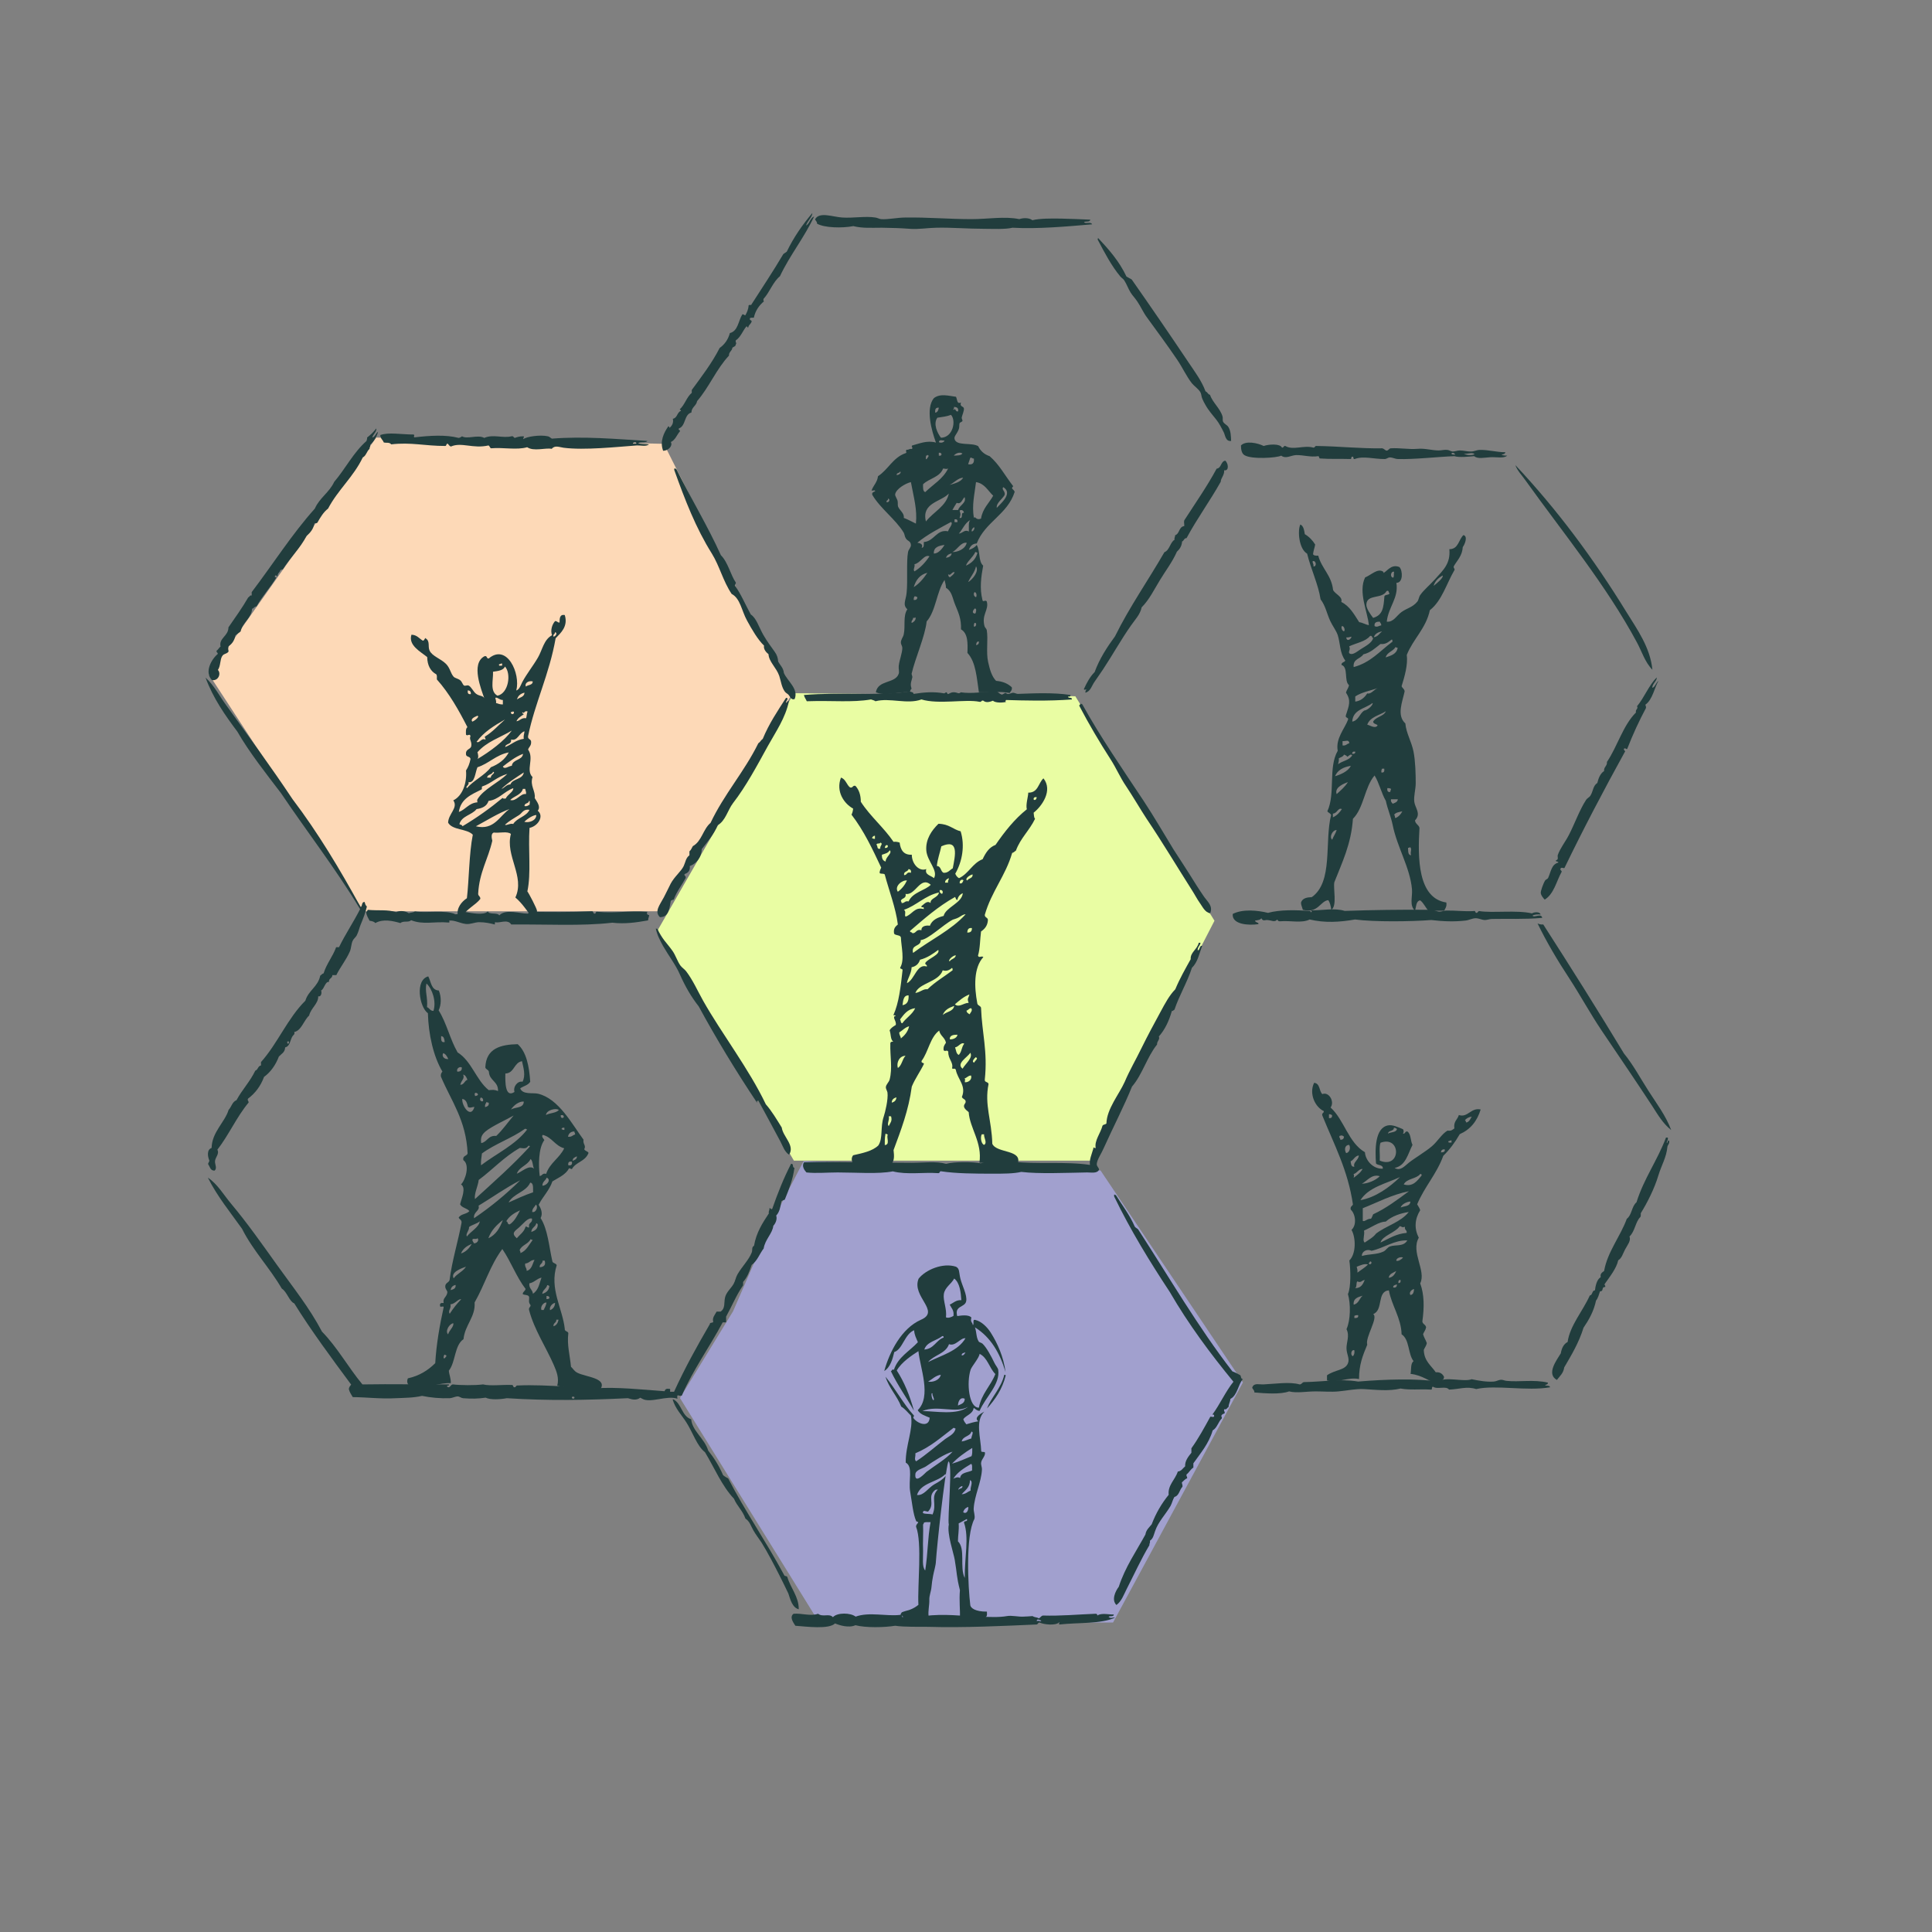 <?xml version="1.0" encoding="utf-8"?>
<svg xmlns="http://www.w3.org/2000/svg" xmlns:xlink="http://www.w3.org/1999/xlink" version="1.1" id="Layer_1" x="0px" y="0px" viewBox="0 0 1080 1080" style="enable-background:new 0 0 1080 1080;" xml:space="preserve" width="200" height="200">
<rect x="0" y="0" width="1080" height="1080" fill="#808080" stroke="none"/>
<style type="text/css">
	.st0{fill-rule:evenodd;clip-rule:evenodd;fill:#E9FDA3;}
	.st1{fill-rule:evenodd;clip-rule:evenodd;fill:#FDD9B7;}
	.st2{fill-rule:evenodd;clip-rule:evenodd;fill:#A1A0CE;}
	.st3{fill-rule:evenodd;clip-rule:evenodd;fill:#213D3D;}
</style>
<g>
	<polygon class="st0" points="601.1,389.2 443.8,387.5 367.7,519.9 443.8,648.8 609.8,648.8 678.9,514.7  "/>
	<polygon class="st1" points="371.1,248.1 210.3,244.6 116.8,377 203.3,509.4 369.4,509.4 442,389.2  "/>
	<polygon class="st2" points="615.2,654.3 449.2,649.1 431.4,683.2 409.8,733 380.1,781.5 457.9,907 622.2,907 694.8,772.8  "/>
	<g>
		<path class="st3" d="M583.3,435.1c-2.9,2.6-2.9,8.1-8.5,8c0,2.2-1.5,6.6-0.8,9.3c-6.9,5.5-12.4,12.5-17.5,19.9    c-3.7,1.4-5.6,4.6-7.2,8c-5.7,2.2-7.8,8.1-13.2,10.6c-1-0.5-1.7-1.5-2.1-2.5c3.9-6.8,5.5-15.7,3-23.7c-4.2-1-6.4-4.1-12.4-4.2    c-3.8,3.7-7.2,8.6-6.8,14.8c0.4,6.1,6.8,11.2,4.3,15.6c-1.8-1.6-5.3-1.8-4.3-5.1c-4,1.6-8.1-2.9-8.1-8c-4.7,0.2-6.3-2.8-6.8-6.8    c-1-0.3-2-0.6-3.4-0.4c-5.5-8.1-13-14.2-18.3-22.4c0-3.9-1.1-6.8-3-8.9c-1.7-0.4-1.3,1.3-3,0.9c-2-1.5-2.4-4.7-5.1-5.5    c-3,7.8,1.8,14.6,6.8,17.3c-0.1,1.3-0.4,2.4-0.9,3.4c7,9.1,11.7,19.2,16.6,29.6c-0.3,0.9-0.9,1.6-0.9,3c0.6,0.8,3-0.1,3,1.3    c2.1,8,6.1,18.4,7.2,27.5c-1.3,1.1-2.6,2.2-2.1,5.1c0.8,1.2,3.4,0.6,3.8,2.1c0.2,5.3,2.2,12.7-0.4,16.9c-0.1,1.1,1.6,0.3,1.3,1.7    c-1,9-2,18-5.1,24.9c0.5,0.1,1.2-0.1,1.3,0.4c-2.4,0.4,0.7,3,0,5.1c-1.3,0.8-2.7,1.6-3.4,3c0.8,2,0.4,5.3,2.1,6.3    c-1.1-0.1-1.8,0.2-1.7,1.3c-0.2,6.7,1.3,13.5-0.4,19.9c-0.4,1.5-2,2.7-2.1,4.2c-0.1,0.9,0.7,2,0.9,3c0.5,3.8-1.3,11.1-2.1,13.5    c-2,5.9-0.3,12-3,16.1c-3.3,3.2-8.8,4.3-14.1,5.5c-1.3,1.7-0.8,3.7,0.4,5.1c6.9,0.3,15.7-1.4,20.9,0c1.8-2.1,1.7-4.5,1.3-8    c4.1-11.1,8.4-22.1,10.2-35.5c1.9-4.6,4.7-8.3,6.8-12.7c-0.2-0.8-1.7-0.3-1.3-1.7c3.8-5.1,4.7-13.1,9.8-16.9    c0.6,3,3.2,3.8,3.8,6.8c-0.7,1.1-1.6,2.1-1.3,4.2c0.9,1,1.8-0.5,2.6,0.8c-0.2,4.2,3,5.8,2.1,9.3c0.8,0.7,1.5-0.4,2.1,0.8    c1,5.4,6,8.9,3.4,15.2c0.4,1.2,2,1.2,2.1,2.5c0.1,1.3-1.1,1.4-0.9,3c0.4,1.4,1.6,2.1,2.6,3c0.6,9,7.7,16.9,6,28.3    c6.5-0.1,14.4-0.6,21.3,0.8c3.2-8.4-11.6-5.9-14.1-11.4c-0.3-13.1-4.5-21.8-2.1-33.4c-0.2-1.4-2.3-0.8-2.1-2.5    c1.7-15.8-1.6-26.1-2.1-40.2c-0.4-1.2-2-1.2-2.1-2.5c-1.7-9-2.1-19.8,3.4-25.8c-1.2-0.9-2.5,0.8-3-0.8c1.2-3.9,1.1-9,1.7-13.5    c1.9-1.3,3.5-3,3.8-5.9c0.4-2.1-1.8-1.6-1.7-3.4c3.7-13,11.6-21.8,15.3-34.6c0.9-0.2,1.4-0.9,2.1-1.3c2.5-6.9,7.6-11.3,10.7-17.8    c-0.7-0.7-0.6-2.2-0.8-3.4C582.4,450.7,588.7,441.9,583.3,435.1L583.3,435.1z M496.3,472.7c0.1,1.1-0.6,1.4-1.7,1.3    C494.7,472.8,495.6,471.9,496.3,472.7z M489.1,468.9c-0.9,0.2-1.1-0.3-1.7-0.4c0.4-0.6,0.6-1.3,1.7-1.3V468.9z M492.1,474.4    c-2.1,0.6-1.3-1.5-2.1-2.1c-0.2-1.3,2-0.3,2.1-1.3C494,471.7,491.7,472.8,492.1,474.4L492.1,474.4z M495.1,481.6    c-1.6-0.4-2.2-1.7-2.1-3.8c1.7-0.6,3.6-0.9,4.3-2.5C499.2,476.8,494.9,479.1,495.1,481.6z M548.8,634.1h1.3c-0.2,1.9,2,4.8,0,5.9    C548.5,639.4,547.9,635.9,548.8,634.1z M541.5,560.6c-2.8,0-5.5,2.9-7.7,0.8c2.5-2.1,4.8-4.2,8.1-5.5    C541.3,558.3,540.5,558,541.5,560.6L541.5,560.6z M530.9,537.4c-1.3-0.4,1.6-3.3,3.4-3.4C534.1,536,531.7,535.9,530.9,537.4z     M510.4,532.7c-1.2-5,4.4-3.3,4.3-7.2c4.2-0.3,12.4-8.5,17.9-11.4c0.4-0.2,2-0.5,3.4-1.3c1.3-0.7,2.3-1.7,3.8-1.7    C531.7,520,520.1,525.4,510.4,532.7L510.4,532.7z M518.1,540.3c-5.6-1.8-6.7,7.2-11.1,9.3c0.1-2.1,2.5-5.4,2.6-8.9    c2.5-0.5,4-2,4.7-4.2c4.2-1.1,7.2-3.3,10.2-5.5c1.2,2.7-5.5,4.7-7.2,7.2C516.9,539.5,518.4,539,518.1,540.3L518.1,540.3z     M538.6,492.1c-0.5,0.8-0.5,2-2.1,1.7C536.2,492.3,537.6,491.2,538.6,492.1z M535.2,503.1c0.3-1.9,1.4-3.1,3-3.8    c-0.4,5.5-9.6,7.9-10.7,12.7c-3.5,0.9-6.5,2.3-7.7,5.5c-1.5-0.3-4.9-0.1-4.7,2.5c-3.1-0.8-2.8,1.8-5.1,1.7c0-0.8-1.4-0.3-1.3-1.3    c7.9-6.8,15.7-13.7,25.2-19C534.3,502,534.3,503,535.2,503.1L535.2,503.1z M525.3,497.6c1.7-0.5,2.1,1.3,1.3,2.1    C525.9,499.4,525.1,499,525.3,497.6z M530,493.4h-1.7c0-1.5,1.1-2,2.1-2.5C530.5,491.9,529.7,492.1,530,493.4L530,493.4z     M526.2,473.1c10-4.5,7.8,5,6.4,12.3c-1.7,0.9-2.5,2.6-5.1,2.5c-1.8-0.7-1.3-3.7-3.8-3.8C524.1,480.1,525.4,476.9,526.2,473.1    L526.2,473.1z M524.9,498.9c-0.6,3.1-5,3.1-4.7,5.9c-2-1.6-3.5,0.6-5.1,1.7c-0.2,1.7,1.5-0.5,1.3,1.7c-5.1-1.5-6.5,3.1-10.2,4.2    c-0.8-1,0.6-2.8-0.9-3.8C512.5,506.1,516.9,500.7,524.9,498.9L524.9,498.9z M507.9,485.8c0.9,0.2,1.6,0.6,1.3,2.1    c-2.5-0.8-2,1.4-3.8,1.3C505,486.9,507.5,487.5,507.9,485.8L507.9,485.8z M501.9,498.5c-2.1-3.1,2.5-6.7,5.1-6.3    C505.8,494.8,504.1,496.9,501.9,498.5z M504,504.8c0.1-0.7-0.4-0.7-0.4-1.3c0.5-1.6,3.2-1.1,2.6-3.8c5.6,1.1,8.2-10.3,14.1-5.1    c-3.1,3.2-10.1,4.1-12.4,9.3C505.7,503.4,505.8,505,504,504.8L504,504.8z M507.9,556.4c0.2,3.2-0.8,5.1-3.4,5.5    C504.9,559.4,504.9,556.4,507.9,556.4z M494.6,640.1c0-1.5-0.1-3.9,0.4-6.3c0.7-0.1,0.7,0.4,1.3,0.4    C495.3,635.7,497.8,639.9,494.6,640.1L494.6,640.1z M496.8,629.5c-1.2-1.3,0.6-3.3,0-5.5h1.3C498.9,626.7,497.7,627.6,496.8,629.5    z M498.5,616.4c0-1.8,1.1-2.5,2.6-3C501,615.2,499.9,616,498.5,616.4z M501.9,597c-0.9-2.9,0.8-6.8,4.3-6.8    C504.3,592.1,504.2,595.6,501.9,597z M503.6,580.5c-0.1-1.3-1-1.9-0.9-3.4c1.9-1.1,3.2-2.8,5.5-3.4    C507.5,576.8,505.7,578.8,503.6,580.5z M504.4,572c-1.1,0-0.7-1.6-1.3-2.1c2.2-2.8,4.1-5.8,8.5-6.3    C510,567.1,506.6,568.9,504.4,572z M518.5,553c-2.5-0.3-3.6,1.5-6.8,2.1c2-5.7,13-6,15.3-12.7c2,0.7,3.8-0.1,5.1-1.3    c0.5,0.1,0.4,0.8,0.4,1.3C527.9,545.9,522.7,548.9,518.5,553L518.5,553z M527,567.4c1-2.8,3.5-4.1,6.4-5.1    C532.9,565.5,529,565.5,527,567.4z M530.9,580.9c0-2.2,2.1-2.5,4.3-2.5C535.1,580.4,532,581.3,530.9,580.9z M533.9,585.5    c2-0.3,3.3-3.1,5.1-2.1c-1.7,2.4-1.2,4.2-3,6.3C534.5,589.2,534.5,587.1,533.9,585.5L533.9,585.5z M538.1,597.4    c-3.8-2.9,2.6-6.2,4.3-8.9C544.1,591.3,539.5,594.8,538.1,597.4z M539.4,605c-0.2-0.6,0.5-2.2-0.4-2.1c1.5-0.3,2-1.6,3.8-1.7    C543.5,603,541.9,605.1,539.4,605L539.4,605z M542,567c-0.7-0.5-1.7-0.9-1.7-2.1c1.1-0.2,1.3-1.3,2.6-1.3    C543.9,564.8,542.5,566.1,542,567z M540.7,521.3c0.1-1.6,0.6-2.8,2.6-2.5C543.4,520.6,542.5,521.4,540.7,521.3z M540.7,492.2    c-1.7-0.9,1.4-3.1,3-3.4C543.9,491.1,541.5,490.8,540.7,492.2z M545.4,591c1.9,0.6-0.5,2-0.8,3C542.8,593.6,544.7,591.7,545.4,591    z M577.8,446.9c-0.1-1.1,0.6-1.4,1.7-1.3C579.5,446.8,578.5,447.7,577.8,446.9z"/>
		<path class="st3" d="M552.4,370.2c-1.3-5.7,0.1-12.6-0.8-18c-0.1-0.6-1.1-1.6-1.2-2c-1.9-6.6,2.6-9.3,1.2-14    c-0.8-1.1-2.2,0.7-2.4-0.8c-1.7-6.6-0.7-13.2,0.4-19.2c-2.8-2.5-1.5-7.8-3.6-11.6c-1,1.4-2.6,2.2-4.4,2.8c0.7-1.9,1.8-3.5,4.4-3.6    c4.6-12,17.2-16.2,21.2-28.8c-0.4-1.7-2.5-1.5-0.8-3.2c-4.4-5.6-7.8-12.2-13.2-16.8c-3-1-5.1-2.9-6.4-5.6    c-3.8-2.2-12.2,0.1-13.2-4c-0.4-1.6,1.3-2.6,2.4-5.6c0.4-1.1,0.1-2.2,0.4-3.2c0.2-0.5,1.4-0.8,1.6-1.2c0.2-0.4-0.5-1.4-0.4-2    c0.2-1.2,1.5-3.9,1.2-5.2c-0.3-1.2-2.5-0.8-1.6-3.2c-2.4,1.1-2-1.7-2.8-3.2c-3.6-0.4-8.8-2.1-12.4,0.8c-4.7,5.9-1.2,18.2,1.2,24.8    c-5-1.4-9.3,0.6-13.2,1.6c-1,0.5,0.8,1.5-0.4,2c-1.4-0.3-1.5,0.6-2.8,0.4c-1,0.8,0.7,1.7-0.8,2c-6.9,2.5-9.5,9.1-15.2,12.8    c-0.4,3.5-2.6,5.1-3.6,8c0.6,0.2,2.1-0.5,2,0.4c-0.8,0.5-1.9,0.5-1.6,2c4.5,7.7,13.2,13.8,17.6,21.2c0.5,0.9,0.5,2.2,1.2,3.2    c1,1.6,2.6,1.3,2.8,3.6c0.1,1.5-1.3,2.4-1.6,4c-1,5.1-0.1,16.2-0.8,22.8c-0.4,4.2-2.4,6.6,0.4,9.2c-2.5,3.7-1,9.4-2,14    c-0.4,1.8-1.7,2.9-1.6,4.8c0.1,1,0.8,1.8,0.8,2.8c0,2.8-1.6,6.6-2,10c-0.2,1.5,0.4,3.2,0,4.4c-1.9,5.7-11.6,3.3-12.8,10.4    c5.9,2.4,11.7-0.4,18.8,0c0.5-0.6,0.5-1.6,1.2-2c-1.1-2.8,0.1-4.6,0.4-6.4c0.1-0.5-0.5-1.7-0.4-2c2-8.7,7.5-20.8,8.4-29.2    c5.2-5.9,5.5-16.6,10-23.2c0.3,1.5,0.8,2.7,0.8,4.4c3.4,2,3.5,5.5,5.2,9.6c1.8,4.4,3.4,7.7,3.2,13.6c3.9,2.3,3.8,7.6,3.6,13.2    c4.8,5.1,5.2,14.2,6.4,22c6.5,0.2,11.7-0.7,17.2,0.4c0.5-1,1.5-1.5,1.2-3.2c-2.1-2-5-3.3-8.8-3.6    C554.5,378.2,553.4,374.7,552.4,370.2L552.4,370.2z M560.8,272.3c5.6,3.4-1.2,9-3.6,11.6c-0.4-2.7,3.1-4.9,4.4-7.2    C562.1,274.5,559.7,273.8,560.8,272.3L560.8,272.3z M495.6,280.7c-0.3-1.2,1.1-0.8,0.8-2C497.7,278.8,497.2,281.1,495.6,280.7z     M543.2,297.1c-0.2-1.4,0.7-1.8,1.2-2.4C545.2,295.1,544.2,297.1,543.2,297.1z M555.2,277.1c-2.3,4.2-5.9,7.1-6.8,12.8    c-3,1.2-3.1-1.7-4-0.4c-1.2-7.3,0.4-13.2,1.2-20C550.5,270.3,552.2,274.3,555.2,277.1L555.2,277.1z M542.4,255.9    c1.1-0.3,1,0.6,2,0.4c0.3,2.4-0.6,3.7-3.2,3.2C541.6,258.3,542,257.1,542.4,255.9z M542.4,290.7c-1.2,1.2-0.7,4.1-0.8,6.4    c-2.4-1.3-3.5,1-5.6,1.2C538.2,295.8,539.4,292.3,542.4,290.7L542.4,290.7z M536.4,285.5c0.9-0.9,2.5-0.1,2.4,1.2    c-2.1-0.4,0,3.4-2.4,2.8C537.1,287.4,537.1,287.5,536.4,285.5z M535.6,285.1h-3.2c0.7-1.4,1.6-2.7,2.4-4c2.6,1,3-1.9,4.4-3.2    C540.5,281.1,536.3,282.4,535.6,285.1L535.6,285.1z M535.2,291.9h-1.6v-1.6C534.9,290.1,535.4,290.6,535.2,291.9z M530.8,271.1    c2.5-1.2,5.1-4.2,7.6-4C536.9,269.5,533.8,270.2,530.8,271.1z M538,253.5c-0.8,1.2-2.9,1.1-4.8,1.2    C534,253.6,536.3,252.4,538,253.5z M533.2,227.5c1.6,0,2.7,0.5,2.4,2.4c-1.6,0.7-1.4-2.3-2.4-0.8    C532.2,229,533.8,228.4,533.2,227.5L533.2,227.5z M524.8,227.9c-0.2,1.4-0.7,2.6-2,2.8C522.6,228.9,523,227.7,524.8,227.9z     M524,233.5c2.7-0.4,5.4-0.7,7.6-1.6c3,3.1,1.2,12.7-5.6,12.8C524,242.1,521.5,236.9,524,233.5L524,233.5z M530.4,275.9    c-1.5,7.2-8.6,10.2-12.8,15.6C515,281,526,280.6,530.4,275.9z M524.8,247.1c0.5-1.6,1.5-0.8,3.2-0.8    C527.7,247.3,525.8,247.9,524.8,247.1z M524.8,254.7v-1.6C526.7,252.7,526.9,255.2,524.8,254.7z M517.6,254.7    c0.5,0.1,0.7-0.1,0.8-0.4c1.6,0.4-0.1,1.6-0.4,2.4C517.1,256.8,517.8,255.3,517.6,254.7L517.6,254.7z M516,270.7    c3.4-3.3,9.4-3.9,11.2-8.8c1.5,0.1,1.5,0.5,2.8,0c-2.8,5.8-8.4,8.9-12.8,13.2C515.8,274.6,516,272.6,516,270.7z M503.2,263.5    c0.9,0.7-0.7,2.2-2,2C501.2,264.1,503,264.6,503.2,263.5z M505.2,289.5c0.5-2.6-2.4-4.2-3.2-6.4c-0.3-0.9,0.1-2.3-0.4-3.6    c-0.5-1.3-1.3-2.3-1.2-3.2c0.5-3,5.8-6.1,8.8-6.8c1.6,8.7,3.6,15.2,2.8,23.2C509.7,291.6,507.6,290.4,505.2,289.5L505.2,289.5z     M509.6,348.2c-0.3-1.5,0.9-1.5,0.8-2.8c0.6,0,1.1,0.1,1.2-0.4C512.5,346.1,510.8,347.9,509.6,348.2L509.6,348.2z M510.8,335.4    c-0.1-0.9,0.1-1.5,0.4-2c0.8-0.2,1.1,0.3,1.6,0.4C512.8,335,512.1,335.5,510.8,335.4z M510.8,328.2c1.2-4,3.4-7,7.6-8    C516.3,323.3,514,326.2,510.8,328.2L510.8,328.2z M511.2,319.4c-1-1.1,0.4-2.2,0-4c3.3-0.6,5.6-5.8,8.4-4.4    C517.3,314.3,514.7,317.3,511.2,319.4z M522,309.4c-0.1-3.7,2.9-4.3,6-4.8C526.7,306.8,524.4,309.6,522,309.4z M516.4,303    c0,1.4,0.3,3.2-1.2,3.2c1.2-2.2-1.4-2.7-2.4-2.8c5.4-4.6,13.2-8.5,18.8-11.6c1.5,1-1.3,3.5-1.6,5.2    C523.5,295.7,522.3,302.6,516.4,303L516.4,303z M528.8,311.8c0.5-1.4,1.6-2.2,3.2-2.4C531.7,311,530.4,311.6,528.8,311.8z     M531.2,322.6c-1,0.1-1-0.8-1.2-1.6c1.5,1.2,1.8-1.4,3.6-1.2C533.3,321.2,532,321.7,531.2,322.6L531.2,322.6z M532.4,308.6    c2.9-1.4,4.6-5.6,8-5.2C539.7,306.9,535.3,308.7,532.4,308.6z M540,316.2c0.5-2.2,4-4.8,5.2-7.6c0.6-0.1,0.7,0.4,1.2,0.4    C545.5,312.6,543.1,314.8,540,316.2z M541.2,325.4c1.3-3.1,3.6-5.2,4.4-8.8C547.4,319.2,543.9,323.8,541.2,325.4z M545.6,333.8    c-1.1-0.2-1.7-1.9-0.8-2.8C546,331.1,546.1,333.3,545.6,333.8z M544.8,340.2c1.5-0.3,0.7,2.5,0.4,2.8    C543,342.9,543.9,341.2,544.8,340.2z M544.4,350.2c-0.1-0.9,0.1-1.5,0.4-2C546.3,347.9,545.7,350.8,544.4,350.2z M545.6,360.6    c0.2-1,0.3-2.1,1.6-2C547.3,359.9,546.7,360.5,545.6,360.6z"/>
		<path class="st3" d="M817.7,305.8c0.9-1.1,3.1-5.9,0.4-6.7c-2.8,2.5-2.7,7.9-7.9,7.9c0.7,8-3.2,11.5-8.3,17.1    c-2.5,2.8-5.9,5.6-7.9,8.4c-0.9,1.2-0.9,2.8-1.7,3.8c-2.6,3.2-5.7,3.6-8.8,5.8c-2.7,1.9-4.6,5.9-8.3,5.4c1-8.5,6.7-13.1,5.4-21.7    c3.8,0.1,3.6-6.8,1.7-8.8c-4.9-2.1-7.4,3.2-9.2,3.3c0.4,0,0.4-0.6,0-0.8c-3.1-1.9-6.4,1.8-10,3.3c-4,8.2,1.5,19.4,2.1,26.7    c-2-0.4-3.3-1.4-5.4-1.7c-2.8-4.3-5.2-8.9-10-11.3c0.9-3-3.4-4.3-4.6-6.7c-0.9-8.3-6.4-12-8.3-19.2c-1.3,0.1-2.5,0-2.9-0.8    c0.2-2,0.9-3.6,1.2-5.4c-1.5-2.4-3.4-4.4-5.8-5.8c-0.4-2.3-0.7-4.6-2.5-5.4c-1.6,3.2-0.9,13.6,3.8,16.3c2.1,8.7,6.3,17.3,7.5,25.5    c2.8,3.7,3.4,7.7,5.4,12.1c1.3,2.8,3.3,5.3,4.2,7.9c1.5,4.7,1.1,10.1,4.2,14.2c-0.3,1.2-2.2,0.8-2.1,2.5c4,1.2,1.3,9,4.2,11.3    c-0.3,1.7-1.3,2.6-1.7,4.2c3,4.4,1.7,7.3,0,12.5c-0.6,1.9,1.4,1.1,1.2,2.5c-1.8,5-7.1,10.6-5.8,17.5c-5.4,9.3-1.2,24-5.8,33.8    c0.5,0.9,1.7,1,2.1,2.1c-3.8,14.9,1.3,37.4-10.8,45.9c-2.7,0.1-4.9,0.6-5.8,2.5c-0.7,0.9,0.5,3.3,0.8,4.6c8.5,2.2,9.8-5,14.2-5.4    c1,1.3,1.4,3.3,1.7,5.4c3.4-2.1,1-11.9,1.7-15.4c4.3-11,9.4-21.2,10.4-35.5c6.1-6,6.5-17.7,12.1-24.2c2.6,4.2,3.8,9.9,6.3,14.2    c0.9,4.4,2.8,8.6,3.8,13.4c2.5,12.5,9.7,23.8,10.8,35.9c0.4,4.5-1.6,9,1.7,12.1c0.7-2.2,0.5-5.4,2.9-5.8c2,1.5,2.9,4,4.6,5.8h8.8    c0.6-1.3,1.6-2.3,1.2-4.6c-16-2.4-16-25-15-41.7c-0.4-1.8-2.3-2.1-2.5-4.2c3.6-3.7,0-7-0.4-10.4c-0.4-3.2,0.8-6.9,0.8-10.4    c0-5.2-0.2-12.3-1.2-17.5c-1.2-6-4.1-10.3-4.6-15.9c-5-4.5-1.6-12.2-0.4-17.9c-0.1-1.4-1.3-1.8-1.7-2.9c1.7-5.4,3.6-12.1,2.9-17.5    c3.6-9,10.7-14.7,12.9-25c6.8-5.3,9.3-14.9,13.8-22.5c0.2-1-0.8-0.9-0.4-2.1C814.5,313.3,817.4,310.8,817.7,305.8L817.7,305.8z     M734.2,316.6c0.3-1.5-0.6-1.6-0.4-2.9C735.8,313.1,736.2,317,734.2,316.6z M751.3,352.9c-1.2-0.2-1.7-2.3-1.2-2.9    C751.4,349.8,752.1,352.4,751.3,352.9z M788,473.5c1.7,0.8,0.1,2.6,0.8,4.6c-1.8-0.1-1.6-2.3-1.7-4.2    C787.7,474,787.9,473.9,788,473.5L788,473.5z M778,357.5c0.5,0.1,0.3,0.8,0.4,1.2c-6.9,5.1-12.2,11.7-21.7,14.2    c-0.5-4.7,3.8-4.5,5.4-7.1c4.2-1,6.7-3.6,9.6-5.8C774.9,360.3,776.2,358.7,778,357.5L778,357.5z M770.1,384.7    c-2,0.7-3.8,3.6-5.8,2.9c-1.7,2.6-3.7,4.2-6.7,4.6v-2.9C761.1,387,765.9,386.1,770.1,384.7z M772.6,352.9c-1.5,1.2-2.3,3-4.6,3.3    C768.6,354.2,770.4,353.4,772.6,352.9z M768.4,350c-0.3-2.1,1.1-2.5,2.9-2.5c0.2,0.8,0.9,1,0.8,2.1    C770.7,349.8,769.9,350.8,768.4,350L768.4,350z M779.3,319.6c-0.3,1.9,0.1,2.1-0.4,3.3C776.9,322.9,777.3,319.2,779.3,319.6z     M763.8,337.9c0.3-6,8.8-2.8,11.3-7.5c1.6-0.7,0.9,1.1,1.7,1.2c-0.3,1.2-2.4,0.6-2.9,1.7c-0.5,6.3-0.8,10.5-6.3,12.1    C766.1,343.5,763.7,340.1,763.8,337.9L763.8,337.9z M765.9,355.5c1.3-0.4,0.9,1.1,1.7,1.2c-0.7,2.7-4.1,4.4-7.1,6.3    c-2.1,1.4-4.7,3.6-6.3,2.1c-0.5-1.1,0.9-1.9,0-3.8C758.2,359.4,763.3,358.7,765.9,355.5L765.9,355.5z M752.6,356.3    c1.3,0.2,1.9-0.3,2.9-0.4C755.2,357.6,752.7,358.8,752.6,356.3z M750.5,414.3c2,0.1,3.5-1.1,3.8,1.2c-1.4,0.2-1.8,1.5-3.8,1.2    V414.3z M744.7,469.4c-1.8-1.5,0.2-5.5,2.5-5.4C746.6,466,745.4,467.5,744.7,469.4z M745.1,456.9v-2.1c2.4,0,2.9-3.6,5-2.5    C748.9,454.2,747.3,455.9,745.1,456.9L745.1,456.9z M747.2,443.9c-1.4-3.9,4.4-6,6.3-6.7C751.8,439.9,749.4,441.9,747.2,443.9z     M746.3,433.9c1.4-3.4,4.6-5.1,8.8-5.8C753.7,431.3,748.8,433.2,746.3,433.9z M748,427.2c0.2-1,0.6-1.9,0.4-3.3    c1-0.6,2.5-0.9,2.9-2.1c0.6,0.4,1.5,0.4,1.7,1.2c1.1-0.2,1.8-1.9,2.9-0.8C754.4,425,750.4,425.3,748,427.2L748,427.2z     M755.9,421.4c-0.1-1.1,0.6-1.4,1.7-1.2C757.7,421.2,757,421.5,755.9,421.4z M755.9,403.4c0.4-6.9,7.3-7.2,11.3-10.4    c0.8,0.5-2.3,4-4.6,4.2C760,398.9,759.5,402.7,755.9,403.4L755.9,403.4z M772.2,431.8c-0.1-1,0.1-1.6,0.4-2.1h1.2    C774,431.1,773.7,432.1,772.2,431.8z M767.6,403.4c0.1,1.4,1.9,1.2,2.5,2.1c-1.3,2.1-4.3-0.1-5.8-0.4c1.6-4.4,6.8-5.2,10.4-7.5    C773.4,400.6,769.1,400.6,767.6,403.4L767.6,403.4z M780.1,361.7c0.3,0.2,0.7,0.4,1.2,0.4c-0.5,3.5-3.7,4.4-6.7,5.4    C775.4,364.5,778.8,364.1,780.1,361.7L780.1,361.7z M775.5,440.6c1-0.1,1.6,0.1,2.1,0.4c0,0.8-0.5,0.9-0.4,1.7    C775.7,443,775.4,442,775.5,440.6L775.5,440.6z M777.6,446.8h3.8c-0.2,1.6-1.6,2-2.9,2.5C778.1,448.6,777.3,448.3,777.6,446.8    L777.6,446.8z M783.9,453.5c-0.8,1.7-2,3-3.8,3.8c-0.6-0.3-0.1-1.6-0.8-1.7C780,454.1,782.2,454,783.9,453.5L783.9,453.5z     M801.4,327.5c0.8-2.8,2.8-4.5,5-5.8C807.2,322.8,803.2,326.1,801.4,327.5z"/>
		<path class="st3" d="M315.7,343.8c-2.8-0.5-2.9,1.9-2.9,4.2c-1.2,0.1-1.3-0.9-2.5-0.8c-1.5,1.6-2.8,5-1.7,7.9    c-4.6,2.4-5.4,8.2-7.9,12.5c-2.8,4.8-6.3,9.1-8.8,13.8c-0.8,1.6-1.5,4-3.3,4.6c2.5-9.5-5.2-26.5-15.4-17.9    c-1.4,0.2-0.7-1.9-2.5-1.2c-7.6,4.2-1.6,18.6,0,23.4c-0.8-1.6-2.6-1-4.6-2.5c-1.5-1.1-2.7-4-4.2-4.6c-0.8-0.3-1.9,0.4-2.5,0    c-0.8-0.5-1.1-2.1-2.1-2.9c-1.4-1.1-2.9-1.1-3.8-2.1c-1.7-2-1.9-4.8-4.2-7.1c-2.9-2.9-7.8-4.3-9.2-7.5c-1-2.3,0.4-5.2-2.1-6.7    c-0.4-1-0.7,1.5-1.7,1.2c-2-1.2-3.2-3.2-6.3-3.3c-1.9,5.9,5.1,9.5,8.8,12.5c0.1,4.7,1.9,7.9,5,9.6c0.6,0.5,0.4,1.8,0.4,2.9    c6.9,7.7,12.2,17.1,17.1,26.7c-1,0.7-0.9,2.4-0.8,4.2c0.8,1,2.2-0.9,2.5,0.8c-0.9,1.9,1,3.1,0.4,5.8c-0.6,1.7-3.2,1.5-2.9,4.2    c-0.1,1.9,2.5,1.1,2.5,2.9c-0.5,2.5-1.3,4.5-2.5,6.3c0.6,6.9-1.9,14.2-7.1,16.7c2.9,4.2-2.8,7.5-2.9,12.5    c2.5,4.3,10.4,3.2,13.8,6.7c-2.1,10.6-2.1,25.4-3.3,35.5c-2.9,1.9-6.1,5.6-5,10h2.5c2.7-4.3,7.4-6.2,10-9.6    c0.1-1.5-1.2-1.5-1.2-2.9c0.6-12,5.6-19.4,7.9-29.6c-0.4-1.7-0.8-4,0.8-4.6c3.1,0.4,7.8-0.9,9.6,0.8c-3.3,12.2,8,23.7,2.5,35.5    c4.2,3.6,6.2,7.3,9.6,11.3c1.4-0.6,2.5-2.4,2.5-3.8c0-1.2-4.7-10.1-5.4-10.9c2.2-10.1,0.4-23.3,1.2-35.5c4.8-1,8.3-6.6,4.6-9.6    c1.9-2.3-0.6-5.2-1.7-7.1c0.6-3.9-2.8-6.9-1.2-11.7c-4-3.9,1.1-10.3-2.5-15.4c0.5-1.5,1.8-2.1,1.7-4.2c0.1-1.8-2-1.3-1.7-3.3    c3.8-18.6,11.9-34.6,15.4-54.7C313.5,353.8,317.7,350.1,315.7,343.8L315.7,343.8z M261.5,385.9c1.2,0.1,1.8,0.7,1.7,2.1    C261.6,388.3,261.3,387.3,261.5,385.9z M293.2,387.2c-0.1,2.5-2.7,2.6-4.2,3.8C289.6,388.8,291.1,387.7,293.2,387.2z M292.8,399.3    c-0.3-0.4-1-0.4-0.8-1.2c0.3,0.1,0.4,0.4,0.8,0.4c0.5-0.5,0.8-1.2,2.1-0.8c-0.5,1.6-0.5,2.9-0.8,3.8c-2.7-0.4-3.3,1.4-5.4,1.7    C289.5,401.3,291.2,400.4,292.8,399.3L292.8,399.3z M285.7,413.4c3.7,1,4.4-3.7,7.5-4.6c-0.1,1.4-0.7,2.4-0.4,4.2    c-4.4,0.6-6.8,3.2-10.4,4.6C282.6,415.4,286.1,416.4,285.7,413.4z M292.8,431.8c-0.6,4.1-6.2,3.3-7.5,6.7c-2.4,0.1-3.1,1.9-5,2.5    C283.9,437.5,288.4,434.7,292.8,431.8L292.8,431.8z M286.1,428.1c-1.6,0-4.1,2.3-5,0.4c2.6-2,6.9-5.5,11.3-7.1    C291.9,425.2,286.6,424.3,286.1,428.1L286.1,428.1z M292.3,441h1.3c0.1,1,0.7,1.6,0.4,2.9c-3-0.6-5.4,4.4-8.8,3.3    C287.4,445,291.3,444.4,292.3,441L292.3,441z M287.3,398c0.3,1.6-2,1.6-1.7,0C286.8,398.1,286.5,397.3,287.3,398z M286.1,408.4    c-4.2,5.8-12,11.6-19.2,15.9c0.8-0.9,0.3-2.8,0-3.8C272.2,414.5,279.2,412.5,286.1,408.4L286.1,408.4z M279,371.3    c0.8,0,0.9-0.5,1.7-0.4v1.2C279.9,372,278.6,372.6,279,371.3z M275.6,375.5c2.8-0.4,5.7-0.7,6.7-2.9c3.6,4,2,15-4.2,16.3    C273.7,386.5,275.8,380.3,275.6,375.5L275.6,375.5z M276.9,390.1c1-0.6,2.4,1.3,4.2,1.2v2.5c-1.6,0-2.6-0.4-3.8-0.8    C277.5,391.6,277,391.1,276.9,390.1L276.9,390.1z M282.3,402.2c-3.7,3.2-6.9,7-11.3,9.6c0,0.8,0.5,0.9,0.4,1.7    c-2.3-1.3-3.2,2.2-5,1.2C270.4,409.2,276.3,405.6,282.3,402.2L282.3,402.2z M266.9,400.1c1.5,0.4-1.6,2.9-2.9,3.3    C262.8,401.7,265.5,400.7,266.9,400.1z M261.9,437.2c3.6,0.7,3.7-5.4,5-8.3c6.5-2.1,10.3-6.9,17.5-8.3c-2.1,4-5.7,6.6-10,8.3    c-3.6,4.7-9.5,7.2-13.4,11.7C259.9,439.6,262.5,439,261.9,437.2L261.9,437.2z M274.4,434.7h-2.1c0.2-2,2.9-1.5,3.3-3.3    C277.5,432.1,274.1,433,274.4,434.7z M269,441.4c0.6-0.1,0.3-1,0.4-1.7c5.6-1.9,7.7-5.1,14.2-7.1c-4.8,4.9-13.2,8.4-16.7,14.2    c-0.3,0.6-0.1,1,0,1.7c-4.9,0.4-6.5,4-10.4,5.4C257.5,446.6,263.4,444.2,269,441.4L269,441.4z M258.5,461.9    c-0.1-0.9-1.1-0.8-1.7-1.2c1.3-4.7,6.9-5,9.6-8.4c3.3-0.5,5.8-1.7,6.7-4.6c5.6-0.6,8.6-5.2,13.8-7.1c0.3,2-3.3,3.6-4.2,5.8    c-0.7,0-1.6,0.2-1.7-0.4C274,451.8,266.6,457.1,258.5,461.9L258.5,461.9z M266,461.9c6-3.2,13-7.6,18.8-9.6    C279.3,455.9,276.3,464.4,266,461.9z M286.9,460.6c-1.9-0.5-3.9,1.1-4.6,0.4c2.3-2.1,5.2-3.7,7.9-5.4c1.8-1.2,2.4-3.5,5.8-2.9    C294.2,456.5,289.1,457.1,286.9,460.6L286.9,460.6z M299.8,455.6c0,3.2-4.2,4.5-6.7,3.8C294.7,457.7,298.1,455.6,299.8,455.6z     M295.7,447.7c0.9-0.1,0.2,1.5,0.4,2.1c-0.9,0.4-1.4,1.1-2.9,0.8C293.1,448.7,295.6,449.4,295.7,447.7L295.7,447.7z M294,383.8    c-0.9-1.6,1.1-3.5,3.8-2.9C297.8,383.2,295.1,382.7,294,383.8z M309.4,355.9c-0.4-1.6,1-1.2,0.8-2.5    C311.9,353.7,310.6,355.8,309.4,355.9z"/>
		<path class="st3" d="M322.8,767.4c-1.9-0.9-2.7-2.7-3.6-3.3c-0.7-7.1-2.3-12.2-1.5-18.9c-0.3-1.2-2.2-0.8-2-2.5    c-1.3-11.5-8.7-22.3-4.5-35.4c-0.3-1.2-2-1-2.4-2.1c-1.9-8.4-2.6-18.1-6.6-24.3c1.4-2.5,0.2-5.5-1.1-7.4c2.3-4.6,5.9-7.9,7.7-13.1    c3.4-2.1,7.4-3.7,9.3-7.3c0.8-0.1,0.9,0.5,1.6,0.4c2.3-4.1,7.3-4,9.3-9c-0.4-1-2-1-2.4-2.1c1.2-2.1-0.9-2.8-0.4-5.3    c-6.3-8.5-13.9-23-25.4-25.7c-2.9-0.7-8.6,0.7-10-3c1.8-1.3,4.4-1.7,5.6-3.7c-0.6-8.7-2.1-16.6-7-21c-9.5,0.2-17.7,2.3-18.1,13    c0.3,1.2,1.8,1.2,2,2.5c0.3,5,5.3,5.2,5.1,10.7c-1.9-0.8-2.9-0.7-5.2-0.5c-7.1-5.7-9.5-16.2-17.4-21.1    c-4.2-7.2-6.2-16.6-10.6-23.5c1.5-3.1,1.6-7.5,0.1-11.1c-4.3-0.2-4.3-4.9-5.9-7.9c-7.6,2-4.9,17.3-0.2,20.6    c0.3,11.8,3.1,24.2,8.1,32.6c-0.5,0.7-1.1,1.4-0.8,2.9c5.7,13.5,14.1,24.3,14.9,42.9c-0.5,1.6-2.9,1.1-2.4,3.7    c3.8,2.6,1.2,11.2-1.3,13.6c3.1,1.9,0.2,8-0.5,11.1c0.9,2,3.8,2.1,5.2,3.8c-1.5,1.8-4.9,1.5-6,3.7c0.5,1,1.8,1.2,1.6,2.9    c-2,10.6-5.3,21.1-6.7,32c-0.5,1.5-2.5,1.5-2.4,3.7c0.1,1.3,0.9,1.9,1.2,2.9c-0.2,2.9-2.8,3.3-2.1,6.2c-1.4-0.2-2.3,0.1-2,1.6    c-0.2,1.1,2.2-0.3,2,0.8c-2.2,9.9-4.1,20.8-4.7,31.2c-4,4-8.9,7.1-15.3,8.5c-1.6,3.8,2.4,5.4,4.8,5.4c5.1,0,13.9-3.1,19.2-2.7    c0.1-2.8-0.9-4.5-1.1-7c3.8-4.7,3.1-14.2,8.2-17.6c0.8-8,6.8-12.5,6.2-20.5c5.8-10.2,8.7-20.8,15.5-29.9c4.8,7,7.9,15.7,13,22.3    c-0.2,1.3-1.5,1.4-1.6,2.9c1,0.7,3.3,0.2,3.6,1.7c0.1,1.8-0.6,2.7,0.8,4.5c0,1.3-1.3,1.2-0.8,2.9c2.9,10.9,9.4,20.5,13.8,30.6    c1.4,3.3,3.1,7.2,1.9,11.5c7.4,2.3,18.9,0.6,24,2.2C339.9,770.3,327.5,769.8,322.8,767.4L322.8,767.4z M317.7,651.4    c-0.3-1.7,0.4-2.3,2-2C320,651,319.3,651.7,317.7,651.4z M320.1,648.9c0-1.6,1.3-2,2.4-2.5C322.5,648.1,321.3,648.4,320.1,648.9z     M321.1,632.5c-0.1,0.7,0.5,0.9,0.4,1.7c-1.4,0.3-2,1.6-4,1.2C317.9,633.6,319,632.5,321.1,632.5L321.1,632.5z M242.3,565.1    c-1.9,0-2.2-1.6-3.6-2.1c0.5-5.6-1.3-9-0.3-13.2C241.7,552.8,244,559.9,242.3,565.1L242.3,565.1z M248.4,759.4    c-0.9-0.1-0.2-1.8,0-2.1c0.6-0.1,0.7,0.4,1.2,0.4C249.5,758.6,248.8,758.9,248.4,759.4z M303.3,704.7c0.4,0,0.8,0,1.2,0    c0.7,2.5-0.4,3.5-2.8,3.7C301.5,706.4,303.4,706.6,303.3,704.7L303.3,704.7z M303.2,662.8c0-2.3,1.8-2.8,2.4-4.5    C308.4,659.5,305.5,662.9,303.2,662.8z M315.5,631.6c-0.8,0.2-1.1-0.3-1.6-0.4c0.1-0.7,0.7-0.9,1.6-0.8    C315.5,630.8,315.5,631.2,315.5,631.6L315.5,631.6z M315.1,624.6c-0.8,0.8-1.9,0.2-1.6-1.2C314.6,623.2,315.3,623.5,315.1,624.6z     M312.4,620.5c-1.6,1.8-5.1,1.6-7.2,2.8C305.4,620.5,310.9,619.2,312.4,620.5z M303.4,634.4c5.2,1.3,6.8,6.1,12,7.5    c-2.6,5.5-8.1,8.2-10.1,14.3c-2.2-0.6-2.1,1.1-3.6,1.2c-0.7-5.8-0.8-15.6,2.6-20.1C303.8,636.4,302.5,635.4,303.4,634.4    L303.4,634.4z M300.6,684.6c0,2.6-1.8,3.4-3.6,4.1c0.1-2.5,2.4-2.8,2.8-4.9C300.2,683.9,300.5,684.1,300.6,684.6L300.6,684.6z     M297.5,677.5c0-2.1,1.4-2.7,2-4.1C301,674.2,299.8,678.1,297.5,677.5z M267.5,674c7.8-4.7,15.1-10,23.3-14.2    c-7.9,7.8-16.5,14.9-25.8,21.2C264.5,677.3,268.5,676.9,267.5,674z M296.4,661.1c2,0.2,1.5,3.1,1.6,5.4c-4.8,1.6-9.2,3.7-13.7,5.7    C287.1,667.1,294,666.4,296.4,661.1z M298.5,653.3c-2.7-2.4-6.7,1.7-9.6,2.8c1.4-3.9,6-4.6,7.7-8.2    C297.9,648.9,297.7,651.6,298.5,653.3L298.5,653.3z M294.7,631.4c-6.7,8.7-17.1,13.4-25.8,20c-0.2-2.6,0.3-4.3,0.5-6.6    c7.3-5.4,16.7-8.5,24.1-13.8C294.1,630.9,294.2,631.4,294.7,631.4L294.7,631.4z M292.8,615.8c-0.1,3.9-4.9,2.9-7.2,4.5    C287,618,290.2,615.5,292.8,615.8z M282.5,600.1c5.1-0.2,4.7-6.1,9.3-6.9c0.9,4,2.1,8,0.3,11.5c-2.6-0.6-5.4,2.6-4.5,5.7    C282.3,614,282.4,604.7,282.5,600.1L282.5,600.1z M272,616c0.3,0.2,0.6,0.4,1.2,0.4c0.3,1.8-0.9,2.1-2,2.5    C270.9,617.4,271.6,616.9,272,616L272,616z M271.4,632.5c3.4-2.9,12.5-7,15.7-8.9c-3.2,3.8-6.1,8-9.7,11.4c-4.5-0.5-5,3.4-8.4,4    C268.5,635.9,269.4,634.2,271.4,632.5L271.4,632.5z M268.8,613.5c0.8,0.2,1.5,0.7,1.2,2.1C268.3,616,268,614.3,268.8,613.5z     M290.6,641.7c2.7,0.3,3.5,0.5,4.8-1.2c0.5-0.1,0.7,0.1,0.8,0.4c-9.6,10.5-20.2,19.8-30.7,29.4c-0.5-3.2,1.7-7.1,2.1-10.7    C275.4,653.8,281.9,646.6,290.6,641.7L290.6,641.7z M265.6,612.7C264.1,609,269.8,612.1,265.6,612.7L265.6,612.7z M246.6,579.2    c1.6,0.1,1.8,1.7,2,3.3C246.4,583,246.6,581,246.6,579.2z M247.8,588.7c1.5,0.6,2.1,1.9,2.8,3.3    C248.3,592.3,246.7,590.3,247.8,588.7z M258.1,596.6c0.3,2-0.9,2.4-2.4,2.5C255,598,256.2,596.1,258.1,596.6z M258.9,600.7    c1.4,0.3,1.9,1.7,2.4,2.9c-1.7,0.5-1.8,2.8-4,2.8C257.9,603.8,259.9,603,258.9,600.7z M258.4,614.3c2.2,0.3,2.7,2.4,3.2,4.5    c1.4,0.8,1.9,0,3.6,0C263.2,625.6,258.1,618.3,258.4,614.3L258.4,614.3z M254.7,718.3c0.2,2.2-1.4,2.4-2.8,2.9    C252.2,719.5,253.1,718.6,254.7,718.3z M250.5,745.9c-1.8-1.7,0.6-5.9,2.9-6.2C253.8,741.7,251.1,743.6,250.5,745.9z M251.4,734.4    c-1.2-1.8,1-2.9,0.4-5.3c2.6-0.1,4.4-3.2,6-2.8C255.5,728.7,253.3,731.4,251.4,734.4L251.4,734.4z M253.6,714.6    c-1.8-3.3,3.9-5.5,6.9-6.5C258.7,710.9,255.4,712,253.6,714.6L253.6,714.6z M257.7,700.7c1.1-2.7,3.3-4.3,6-5.3    C262.3,697.8,260.5,699.8,257.7,700.7z M264.9,695c-0.2-0.8-0.9-1-0.8-2.1c0.3-0.9,2.5,0.2,2.8-0.8    C268.1,693.3,266.5,695.2,264.9,695L264.9,695z M261,691.2c-0.9-1.5,1.4-3.3,1.2-5.3c1.8-1.3,4.4-1.8,6-3.2    C267.8,686,263.1,688.4,261,691.2L261,691.2z M273,692.2c1.6-4.5,4.7-7.5,8.1-10.2C279.4,686.5,277.2,690.3,273,692.2z M285,684.4    c-1.5,0.3-0.9-1.6-2-1.7c1.7-2.9,4.5-4.7,7.7-6.1C289.1,679.6,287.7,682.6,285,684.4L285,684.4z M290.2,686.1    c2.3-2,4.9-5.6,7.2-4.9c0.4,2.7-2.3,2-1.6,4.9c-1.1,0.3-1-0.6-2-0.4c-0.8,3-3.2,4.4-4.9,6.5C285.6,689.3,287.7,688.3,290.2,686.1    L290.2,686.1z M290.9,700.5c0.2-0.9-0.3-1.1-0.4-1.7c1.2-2.9,4.8-3.3,6.1-6.1c0.3,0.2,0.6,0.4,1.2,0.4    C295.7,695.8,294.3,699.2,290.9,700.5L290.9,700.5z M294.4,710.4c0.1-1.8-1.2-2-0.8-4.1c2.3-0.1,2.8-2,5.2-2    C297.6,706.5,297.3,709.8,294.4,710.4L294.4,710.4z M297.9,723.2c-0.2-2.4-2.3-2.8-2-5.8c2.8-0.5,4.1-2.6,6.8-3.2    C301.5,717.4,301.1,721.2,297.9,723.2L297.9,723.2z M303.9,732.3c-0.4,0-0.8,0-1.2,0c-0.9-2,1.5-4.6,2.8-4.1    C305.2,729.9,304.5,731,303.9,732.3L303.9,732.3z M305.5,726.2c0-0.5,0-1.1,0-1.7c1-0.1,1.7,0.2,1.6,1.2    C306.8,726.1,306.2,726.2,305.5,726.2z M303.1,723.3c0.3-2.4,2.3-2.8,2.8-4.9c0.6-0.1,0.7,0.4,1.2,0.4    C306.9,721.4,305.3,722.6,303.1,723.3z M307.5,732.4c-0.6-1.5,1-3.8,2.8-4.1C310.2,730.5,309.1,731.7,307.5,732.4z M309.4,741.4    c-0.2-2,1.7-1.8,1.6-3.7c0.4,0,0.8,0,1.2,0C311.9,739.6,311,740.9,309.4,741.4L309.4,741.4z"/>
		<path class="st3" d="M815.5,623.3c-0.7,2.6-3.1,3.5-2.5,7.5c-1,0.7-1.8,1.6-3.8,1.2c-3.3,1.9-5.4,5.9-8.8,8.8    c-3.5,3-9.5,6.5-12.9,9.2c-2.3,1.8-4.6,4.8-7.9,2.9c6.3-1.3,7.4-7.9,10-12.9c-1.2-2.3-0.8-6.2-2.9-7.5c-1.5-0.2-1,1.5-2.5,1.2    c0.6-0.5,0.6-2,0-2.5c-2.7-1.1-5.7-2.6-8.3-2.1c-7.3,1.4-7.3,13.3-6.7,21.3c1,1.2,4,0.5,3.8,2.9c-5.4,0.3-9.7-4.6-10-9.2    c-9.3-5.4-11.5-18-19.2-25c2.4-3.2-0.9-9-4.6-7.5c-1.9-1.7-1.2-6-4.6-6.3c-3,6.1,0.6,13.6,5.4,15.8c0.2,1.3-1.3,0.9-0.8,2.5    c6.6,16.3,14.3,30.5,17.1,49.7c-0.4,1-1.7,1.1-1.2,2.9c2.6,2.4,3.5,8.5,0.4,11.3c2.5,4.4,2.6,13.4-1.2,17.1    c0.7,4.9,1,14.8-0.8,18.8c1.6,5.4,1.5,14.6-0.8,19.6c1.9,3.7-0.1,7.5,0,10.8c0.1,3.4,1.9,5.6,0.8,8.3c-1.6,4-7.2,3.5-11.7,6.7v2.9    c5.8,1.6,11.8-2.1,17.9-0.8c0-7.9,2-13,4.6-19.2c-1.3-4.1,6.4-15.2,3.3-17.1c5.9-2.3,1.9-12.7,8.8-13.3c1.4,8.2,6.9,15.5,7.1,24.6    c4.5,2.8,3.5,11,6.7,15c-1.8,1.2-1.2,4.7-1.7,7.1c6.6,0.7,10.7,4.4,15.4,5.8c0.3-2.2,3.4-1.6,3.3-4.2c-0.8-1.5-2-2.7-4.6-2.5    c-2.6-3.8-6.5-6.2-6.7-12.5c0.5-1.3,1.4-2.2,1.7-3.8c-0.6-1.8-1.6-3.1-2.1-5c0.5-1.3,1.4-2.2,1.7-3.8c-0.2-1.6-1.9-1.7-2.1-3.3    c1.1-7.9,1.1-15-1.2-21.3c3.5-7-5.4-17.5-0.8-25.5c-2.6-5.1-2.3-10.4,0.8-15.4c-0.4-1.3-1.1-2.2-1.7-3.3    c4.1-9.8,10.9-16.9,14.6-27.1c3.6-3.5,6.6-7.6,9.2-12.1c5.9-2.6,9.7-7.2,11.7-13.8C822.2,619,820.5,625,815.5,623.3L815.5,623.3z     M779.2,630.4c0.8,0.1,1.4,0.3,1.7,0.8c-0.5,2-3.5,1.5-5,2.5C776.1,631.7,779.2,632.6,779.2,630.4L779.2,630.4z M771.3,648.8    c0.2-3.2-0.5-7.5,0.4-10C783.4,634.5,783.3,653.7,771.3,648.8z M782.6,658c-5.8,5.7-13.7,11.4-22.1,12.9    C765,663.7,774.6,661.7,782.6,658z M787.6,665.9c-7,5.2-12.9,9.6-20,12.9c-0.4,0.9-0.7,1.8-1.2,2.5c-2-0.2-3.5,1.8-4.6,1.2v-7.1    C770.2,672.1,777.8,667.9,787.6,665.9L787.6,665.9z M771.3,657.5c-2.2,2.3-6.8,4.2-10,4.2C764.2,660.2,766.8,656.1,771.3,657.5z     M742.9,625v-2.1c0.9-0.2,1.1,0.3,1.7,0.4C744.8,624.6,744.2,625.2,742.9,625L742.9,625z M749.2,637.1c0.2-1-0.8-0.9-0.4-2.1    c1.3-0.5,1.6-0.3,2.5,0.4C751.2,636.6,750.6,637.2,749.2,637.1L749.2,637.1z M752.5,644.6c-1-1.7-1-4.5,1.7-4.6    C755.2,641.7,754.3,644.4,752.5,644.6z M755,649.2c1.8-0.8,2.3-3,4.6-3.3c-0.2,2.7-3.4,3.8-2.5,6.3    C755.2,652.4,755.3,650.6,755,649.2z M756.7,658.4c0.3-1.3,0.3-0.8,0-2.1c2-0.6,2.6-2.7,5-2.9    C760.6,655.6,758.6,656.9,756.7,658.4z M756.3,758.1c-1.5-0.3-1.1-3.9,0.8-3.3C757.3,756.3,757,757.4,756.3,758.1z M757.1,736.8    v-1.2c0.5-0.3,1.1-0.5,2.1-0.4C759.5,736.7,758.4,736.8,757.1,736.8z M756.7,729.3c-0.3-3.6,2.5-4.2,5-5    C759.9,725.8,759.5,728.8,756.7,729.3z M757.5,720.1c1.1-0.6,0.5-2.8,1.2-3.8c2.3,1,2.3-0.5,4.2-0.8    C761.9,717.8,760.9,720.1,757.5,720.1z M758.8,711.4c0.2-1.4-0.2-2.3-0.4-3.3c1.7-0.6,4.5-2,6.3-1.2    C763,708.6,760.8,709.9,758.8,711.4z M765.1,706.3c0.2-0.5,0.7-0.7,0.8-1.2C767.6,705.4,766.1,707.7,765.1,706.3z M778.8,719.7    c-0.1-1.3,1.1-1.4,2.1-1.7C780.9,719.2,780.4,720,778.8,719.7z M776.3,714.3c0.3-2.3,2.5-2.8,4.2-3.8    C779.7,712.3,778.7,714,776.3,714.3z M781.7,717.2c-0.1-1.1,0.2-1.8,1.2-1.7C783.1,716.6,782.8,717.3,781.7,717.2z M780.5,704.7    c0.1-1.6,2.7-2.3,3.8-1.7C783.5,704,781.5,705.3,780.5,704.7z M777.2,696.7c-1.7,0.5-2.2,2.1-3.8,2.9c-3.7,1.8-8,1.3-12.1,2.5    c-0.1-2.7,3-4.1,5.4-2.9c6.9-1.5,12.8-6.1,20-5.8C784.6,697,780.3,695.7,777.2,696.7L777.2,696.7z M786.3,689.2    c-5.8,0.5-9.4,2.9-14.6,5.4c1.1-3.9,8.2-5.4,10.8-9.2c1.5,0.4,1.1,0.9,2.9,0.4C785,687.8,786.7,687.5,786.3,689.2z M769.2,689.6    c-1.6,2.2-4.1,3.4-6.3,5c-1.5-1,0.1-4-0.4-6.7c4.2-1.8,8.4-5,12.1-5c3.8-3.3,8.6-4.7,12.9-5.4    C783.1,683.2,774.9,685.2,769.2,689.6z M783,675c0.6-2.1,4.1-3.4,5.4-3.3C788.3,674.5,785,674.1,783,675z M788.4,723.9    c-0.9-1.3,0.6-3.1,2.1-3.3C790.3,722.1,790.1,723.8,788.4,723.9z M784.7,662.1c1.7-3.4,7-3,9.2-5.8c0.7-0.2,0.8,0.3,0.8,0.8    C792.4,659.8,790,663.7,784.7,662.1z M805.5,644.2c0.1-1.2,0.7-1.8,2.1-1.7C807.9,644,806.8,644.1,805.5,644.2z M811.4,638.7    c-0.7-0.1-2.1,0.4-1.7-0.8c0.8,0,0.9-0.5,1.7-0.4V638.7z M819.7,627.5c-0.4-0.3-0.2-1.1-0.8-1.2c0.8-1.2,2.1-1.8,3.8-2.1    C821.9,625.5,821.4,627.1,819.7,627.5z"/>
		<g>
			<path class="st3" d="M561.4,768.5c-1.7,7.5-7.6,13-9.6,18.8c4.5-5,8.5-10.7,10.4-18.4C562.1,768.6,561.9,768.5,561.4,768.5     L561.4,768.5z"/>
			<path class="st3" d="M542.4,897.3c-1.2-9.8-2.8-38.7,2.3-48.2c0.5-1.9-0.5-4-0.4-5.8c0.4-7.2,4.3-14.9,4.6-21.7     c0.1-1.7-0.7-2.6-0.4-4.2c0.3-1.8,2.4-3.5,2.1-5.4c-0.2-0.7-2,0-2.1-0.8c-0.2-7.5-3.5-16.8,1.7-22.1c-2,1.1-6,3.5-3.3,5.4     c-2.4,0.4-4.5,1-6.7,1.7c-0.7-0.9-1.4-1.7-1.7-2.9c1.7-2.3,5.3-2.8,5.8-6.3c1,0.7,1.8,1.6,3.3,1.7c3.2-7.6,11.7-14.9,10.4-23     c-0.2-1.1-1.5-2.5-2.1-3.8c-1.7-3.6-4.5-8.8-6.7-10.8c-0.7-0.6-1.7-0.6-2.1-1.2c-1.5-2.4-1.1-5.1-2.1-7.9     c8.7,5.4,13.9,14.2,17.1,25c-1.1-8.6-4.5-16.1-8.3-22.1c-1.8-2.8-5-6.3-8.8-7.1c-1.6-0.2-0.2,2.6-1.2,2.9     c-0.2-1.8-1.5-1.4-0.8-4.2c-1.7-1.9-6.4-1-7.9-0.8c-1.7-6,4.3-4.7,5-8.3c0.7-3.5-2.4-8.9-3.3-12.9c-0.8-3.4-0.3-5.3-2.4-6.4     c-7.3-2.4-17,1.7-20.9,6.7c-4.1,10,12.6,18.2,1.2,23c-10.7,4.8-17.4,17.7-20.4,28.6c3.4-2,4.7-6.8,5.6-10.6     c4.7-1.5,5.7-10,11.1-12.2c0.2,2.8,1,4,2.1,6.7c-4.6,5-11,8.2-13.4,15.4c-1.3-0.5-1,0.7-1.7,0.8c3.8,7.9,8.7,14.7,12.9,22.1     c-2.3-8.4-5.4-16-9.6-22.5c2.7-4.7,8.5-8.5,12.1-10.8c0.9,9.3,7.5,25.3-0.4,33c1.3,2.3,4.1,3.1,6.7,4.2c-0.4,6.2-7.5,2.9-9.2,0     c0-0.5,0.5-0.6,0.4-1.2c-6-6.6-10.2-14.8-15.9-21.7c2,6.4,6.4,10.6,8.8,16.7c2.2,1.3,3.6,3.3,5.4,5c1.5,7.5-3,16.5-2.9,26.3     c4.3,2.3,1.4,10,2.5,16.3c1,5.7,1.6,12.4,3.3,16.3c0.3,0.6,1,0.3,1.2,0.8c-0.4,0.9-1.3,1.2-1.2,2.5c3.5,8.8,0.7,33.2,1.3,43.6     c-2.6,2.2-5.5,3-5.5,3s-2.7,0.7-3.8,1.2c-1.5,2.2-0.3,0.8,0.8,2.6c6,1.5,6-0.2,11.3-0.5c-0.1,2.8,1.5,0.5,2.9,0.1     c-0.4-3,0.5-6.2,0.4-9.2c-0.1-2.3,1-4.7,1.2-7.1c0.2-2.2,0.5-4.3,0.9-6.3c0.5-2.8,1.5-5.5,1.6-8.3c0.5-7.9,4.8-48.2,6.9-55.6     c2.7-0.5-0.6,32.6,0.3,35.2c-1.1,5.3,2.7,16,3.3,19.7c1.4,8.2,0.9,9.1,2.9,17c-0.5,6.1,0.2,11,0,15.4c3.2,0.1,1.4,0.2,3.8-0.5     c1.3,1.5,1.9-0.2,2.9,0.1c3,0.3,4.1,0,6.7,0.8c1.5-1.1,1.9-0.9,1.7-3.8C545.3,901,542.6,898.9,542.4,897.3L542.4,897.3z      M538.4,845.3c0.5-1.5,1.4-2.5,2.9-2.9C541.4,844.3,540.3,846.7,538.4,845.3z M542.6,833.2c-1.7,0.7-2.7,2-5,2.1     c1.9-2.3,4.6-3.7,4.6-7.9C544.3,828.2,542.2,831.4,542.6,833.2L542.6,833.2z M535.9,832.8c-0.6-0.4,1-2,2.1-2.1     C538.2,832.4,536.3,831.8,535.9,832.8z M543.4,822c-2.4,1.2-6.3,1-6.7,4.2c-1.5-0.8-2.5-0.1-3.8,0.4c2.4-3.8,6.2-6,10-8.3     C543.7,818.9,543.3,820.7,543.4,822L543.4,822z M532.2,818.2c3.2-3.4,7.1-6.2,11.3-8.8c0,1.7,0.1,3.4-0.4,4.6     C539.4,815.5,536.1,817.1,532.2,818.2L532.2,818.2z M543,800.3c1.7,0-0.1,2.6,0,3.8c-1.9,0.5-3.3,1.4-5.4,1.7     C538.2,802.7,542.3,803.1,543,800.3z M535.5,785.7c0.1-2.4,1.3-4.9,3.8-3.8C539.3,784.5,537.2,784.9,535.5,785.7z M537.6,757.7     c-0.1-1.3,1.1-1.4,2.1-1.7C539.2,756.8,538.8,757.7,537.6,757.7z M542.6,765.6c0.7-1.9,4.8-6.6,5-8.8c4.5,2.2,5.4,7.9,8.8,11.3     c-2.6,6.7-7.7,10.9-9.2,18.8C541.6,787,540.2,773,542.6,765.6L542.6,765.6z M539.7,748.1c-4.2,7.2-13.4,9.5-20.9,13.3     c3.3-4,9.8-4.6,11.7-10C534.2,752.8,536.9,747.7,539.7,748.1L539.7,748.1z M527.6,723.5c0.5-3.9,4.3-5.8,5.8-8.8     c3.2,2.4,3.7,7.9,4,12.1c-3-0.2-4.6,1.7-6.5,2.5c0.9,1.9,2.5,3.1,2.1,6.3c-1.2,0.7-2.9,1.4-4.2,0.8     C529.4,731.6,527.1,727.1,527.6,723.5L527.6,723.5z M516.7,754.4c1.4-4.4,6.8-4.9,10-7.5c0.7-0.2,0.8,0.3,0.8,0.8     C523.2,749.2,522.2,754,516.7,754.4L516.7,754.4z M525.9,768.5c-0.5,2.9-4.4,4.4-7.1,3.8C521.2,771,522.8,769,525.9,768.5z      M521.7,782.7c-1-0.9-1.4-4.8-0.4-3.7C520.8,779.7,522.9,782.7,521.7,782.7z M541.2,786.4c-6.2,4.9-18.3,2.4-25.6,2.4     C524.1,785.2,534.1,790.4,541.2,786.4z M511.7,812.4c8.4-3.5,14.6-9.1,21.3-14.2c0.7-0.1,0.7,0.4,1.2,0.4     c-0.7,3.1-3.6,4.2-5.8,5.8c-5.3,4-10.6,8.8-16.3,12.5C510.9,815.6,511.9,814.6,511.7,812.4L511.7,812.4z M511.7,824     c0.2-2.3,4.3-3.2,5.8-4.2c4.4-3,10.8-7.2,15-8.3c-3.6,4.1-10,7.8-14.6,11.3C517.1,823.5,511.1,830.1,511.7,824L511.7,824z      M512.6,835.7c2.2-7,11.4-7,15.9-11.7c0.7,0.3,0.1,0.8,0,1.2c-1.7,2-3.6,3.1-6.3,4.6C518.8,831.8,516.4,836.2,512.6,835.7     L512.6,835.7z M517.2,877.9c-1.9-2-1.1-7-1.2-10.8c-0.2-4.9,0.2-10.3,0-15c0.4,0,0.3-0.5,0.4-0.8c0.7-0.7,2.5-0.3,3.8-0.4     C518.5,860,518.8,867.7,517.2,877.9L517.2,877.9z M521.3,846.6c-1.6-0.5-4.1-0.1-5.4-0.8c0-2.1,1.6-0.8,2.9-0.8     c4.3-4.6-0.9-8.3,4.1-12.2c1.1,0,1.3-0.5,1.2,0C520.1,837.1,523.9,840.6,521.3,846.6L521.3,846.6z M538.9,851.2     c2.9,8.4,0.3,19,0.4,30.9c-3-6,0.6-16.2-3.8-20.5c0-3.4,0.7-6.3,0.4-10c1.6-0.8,3.1-1.7,4.6-2.5     C541.2,851,538.8,849.8,538.9,851.2L538.9,851.2z"/>
		</g>
	</g>
	<g>
		<path class="st3" d="M375,247.1c2.5-1.1,3.4-4.1,5.1-6c0.2-1-1.1-0.4-0.6-1.6c4-1.4,2.8-7.8,7-8.9c0.1-3.1,2.7-3.6,3.2-6.4    c6.7-7.7,10.8-18,17.8-25.4c-0.1-2.2,1.7-2.5,1.9-4.4c0.6-0.6,1.9-0.7,1.9-1.9c0.7-0.7-0.3-1.1,0-2.2c2.8-1.9,3.9-5.4,6-7.9    c0.5,0,0.2,0.8,1,0.6c0.2-1.6,1.7-1.9,1.9-3.5c-0.3-0.6-1.3-0.4-1-1.6c0.4-0.4,1.4-0.3,2.2-0.3c0.9-4.1,3-6.9,5.7-9.2    c-0.5-0.1-0.3-0.8-0.3-1.3c3.5-3.8,5.2-9.4,9.2-12.7c5.6-11.9,13.5-21.4,19.1-33.4c-2.3,0.9-2.4,3.9-4.5,5.1    c0.7-2.6,3.5-4.7,3.5-7c-5.5,6.5-10.4,13.5-14.3,21.6c-0.7,0.4-1.2,0.9-1.9,1.3c-5.8,9.8-12,19.1-18.1,28.6c-0.6-0.5-0.4,0-1.3,0    c-0.2,2.7-1.1,4.3-1.9,5.7c-0.6-0.1-0.8-0.7-1.6-0.6c-2.3,3.5-2.3,9.3-7,10.5c-1,3.7-3,6.4-5.7,8.3c-4.4,8.6-10.1,16-15.6,23.5    v1.6c-2.9,2.4-3.9,6.7-6.7,9.2c0,0.5,0.8,0.2,0.6,0.9c-2.2,0.8-1.9,4-4.5,4.4c0.6,2.1-0.5,4.1-1.9,5.1c0-0.6-0.2-0.8-0.6-0.9    c-2.5,3.6-4.9,8.4-2.9,13.7C373.8,251.9,376.2,249.1,375,247.1L375,247.1z"/>
		<path class="st3" d="M477,126.4c5.2,1.3,10.5,0.9,15.9,0.9c7,0.1,10.1,0.2,15.6,0.6c4.9,0.4,9.7-0.5,14.9-0.6    c8.5-0.2,17.6,0.6,26.7,0.6c4.9,0,11.7,0.4,15.9-0.6c13.9,0.8,30.5-0.7,44.5-1.9c-0.7-1.7-4,0-4.5-1.3c1.1-0.5,3.3,0.2,3.5-1.3    c-5.2-0.2-10.7-0.5-16.2-0.6c-5.8-0.1-12.2-0.1-16.2,0.9c-1.7-1.4-5.1-1.4-7.3-0.6c-8-1.7-17.8,0-26.7,0c-12.5,0-25-1.1-36.9-0.9    c-4.7,0-9.7,1.2-13.7,0.9c-1-0.1-2.1-0.8-3.2-0.9c-5.5-0.9-12.1,0.4-18.4,0c-5.3-0.3-12.8-3.4-15.2,0.9c-0.2,0.6,1.2,1.3,1,2.5    C460.7,127.4,470.8,127.6,477,126.4L477,126.4z"/>
		<path class="st3" d="M626.3,154.6c0.8,0.9,1.6,1.2,2.2,2.2c1.4,2.2,2.2,4.6,3.5,6.7c1.1,1.8,2.5,3.1,3.8,5.1    c1.9,2.8,3.3,6.1,5.4,8.9c5.8,8,11.3,15.4,16.8,23.5c3,4.4,5.3,9.5,8.3,13.3c1.4,1.7,3.7,3.1,4.8,5.1c0.5,1,0.5,2.5,1,3.5    c0.4,1,1,2.2,1.6,3.2c1.9,3.5,4.3,6,6.3,8.6c1.5,1.9,3,4.8,4.1,7c0.8,1.6,1,5.2,4.1,4.8c-0.1-2.5-0.1-5.6-1.6-7.9    c-0.8-1.2-2.2-1.5-2.9-2.9c-0.4-0.9,0-2-0.3-2.9c-1.3-4.5-5.6-7.8-7-12.1c-1.2-0.2-1.4-1.6-2.5-1.9c-2.2-6-6.1-11.1-9.5-16.2    c-10.6-15.8-21-31-31.8-46.4c-1-0.5-1.9-1.1-2.9-1.6c-4-8.5-9.8-15.1-15.9-21.6c0,0.9-0.5,0.6,0,1.3    C617.5,141.3,621.3,148.6,626.3,154.6L626.3,154.6z"/>
		<path class="st3" d="M121.8,374.5c1.6-2.2,1.1-5.9,2.5-7.9c1-1.4,2.7-1,3.5-2.5c-0.3-1.3-0.3-1.6,0-2.9c2-1.3,3.3-3.3,3.8-6    c1-0.7,1.9-1.5,2.9-2.2c1.1-5.1,6.3-7.7,6.4-12.7c1.1-0.2,1.2-1.3,2.5-1.3c3.3-5.9,7.7-10.5,11.1-16.2c-0.9,0-1.1-0.5-0.6-1    c0.8-0.8,0.2,0.5,1.3,0.3c-0.1-1.8,1.3-2.1,1.6-3.5c0.6,0.1,0.7-0.4,1.3-0.3c4.1-6.6,9.7-11.7,13.3-18.8c2.1-1.7,3.8-3.8,4.4-7    c0.7,0.1,1.2,0,1.6-0.3c1.7-3,3.4-5.9,6-7.9c5.5-10.5,14.2-17.7,19.4-28.6c1.9-0.9,2.2-3.5,3.8-4.8c-0.1-1,0.6-1.1,0.3-2.2    c2-1.7,4-5.1,4.4-7.3c-1.3,0.8-1.5,2.8-3.2,3.2c0.4-1.8,2.7-3.5,2.2-5.1c-1.4,2-3.2,3.6-5.1,5.1c0.2,1-0.3,1.2-0.3,1.9    c-7.3,6.4-11.8,15.5-18.1,22.9c-2.7,5.9-8.2,8.9-10.8,14.9c-12.9,14.4-23.5,31.2-35.3,46.7v1.9c-1.2-0.3-1.1,0.8-1.9,1    c-3.4,5.9-7.3,11.3-11.1,16.8c0,5-5.5,5.9-4.4,10.8c-0.9,0.5-1.3,1.7-2.2,2.2c-0.3,1.2,0.8,0.9,0.6,1.9    c-3.5,2.9-7.6,10.2-3.2,14.6C122.2,380.7,123.7,376.4,121.8,374.5L121.8,374.5z"/>
		<path class="st3" d="M218.7,248.4c11.1-1.3,18.7,0.9,30.2,0.9c0.8,0,0.4-1.2,1.3-1.3c0.7,0.5,0.9,1.4,1.9,1.6    c5.9-2.6,12.3,1.4,21-0.6c0.6,0.3,0.7,1.2,1.3,1.6c7.3-0.6,14.3,1.1,20.3-0.6c3.7,2.5,10.2,0.2,13.7,0.9c1.8-2.1,4-1,6.7-0.6    c11.6,1.5,29.9-0.5,41-1.3c1.9-0.1,5.1,0.8,6.7-0.6c-2.3-0.3-4.5-0.1-6-0.6c1-1.1,4.3,0,5.1-1.3c-17.6-1.1-35.5-2.7-53.4-1.3    c-0.5-0.2-1.3-1.1-2.2-1.3c-4.4-1-12.2,0.2-13.7,1.6c-0.4-0.8,1.1-1.6-0.3-1.6c-1.8,0-3.2,0.4-4.5,0.9c-0.8-0.2-0.7-1.2-1.9-0.9    c-4.9,1.2-10.2-1.3-15.2,0.9c-3.5-2-9.5,0.9-12.4-0.9c-0.6,0.4-1.1,0.8-1.9,0.9c-7.2-1.9-16.2-1.3-24.8-0.3    c-0.6-0.6,0.4-0.9-0.3-1.6c-6.8,0-14.2-1.4-18.7,0.3c0,2,1.4,2.6,1.9,4.1C215.8,247.8,217.6,247,218.7,248.4L218.7,248.4z     M355.7,248h-1.9C353.8,247.1,355.8,246.5,355.7,248z"/>
		<path class="st3" d="M915.1,359.2c2.7,5,4.4,10.9,8.6,15.2c-1.2-12.5-8.6-22.7-14.6-32.4c-18.4-29.9-38.7-57.2-62-82    c1.2,3.3,3.7,5.7,5.7,8.6C874,298.2,897.8,327,915.1,359.2L915.1,359.2z"/>
		<path class="st3" d="M375,503.5c0.6-0.1,0.8-0.7,1.6-0.6c1.7-4.6,4.5-8,6.7-12.1c0.3-1.3-1-1-0.6-2.2c1.8-0.6,3.2-1.7,2.9-4.5    c3.9-1.3,6.7-5.3,6.7-9.5c3.3-4.1,6.7-8.1,8.9-13.3c4.4-2.5,5.6-8.5,8.6-12.4c7.2-9.3,13.3-20.7,19.4-31.8    c4.5-8.1,9.9-15.8,11.8-25.1c-1.2-0.6-1.1,1.6-1.6,0.6c0.1-1,1.9-2.4,0-2.5c-4.7,7.3-9.5,14.4-13,22.9c-1,0.7-1.5,1.9-2.5,2.5    c-7.8,15.9-19.1,28.4-26.7,44.5c-4.2,3.5-4.9,10.3-9.9,13c-0.6,1-1,2.2-1.9,2.9v2.2c-2.1,1.6-2.1,3.6-3.2,6    c-1.4,3-5.2,5.9-7.3,9.9c-1.2,2.3-2.5,5.2-3.8,7.6c-2.2,4.2-5.5,7.9-2.2,11.1C373.9,512.7,374.2,507.8,375,503.5L375,503.5z"/>
		<path class="st3" d="M676.5,510.5c1.7-4-1.5-6.5-3.2-8.9c-3-4.3-5.8-8.8-8.6-13.3c-2.8-4.5-5.8-8.9-8.6-13.3    c-5.5-9-11-18.5-16.8-27.3c-11.8-17.8-24-35.4-34.3-54c-0.4,0-0.4-0.4-1-0.3c0,0.6-0.9,0.4-0.6,1.3c5.3,10.1,11.2,20.1,17.5,29.9    c3.1,4.8,5.3,10.1,8.6,14.9c4,6,7.8,12.6,11.4,18.1c8.9,13.2,17,26.8,25.4,40c1.5,2.3,2.8,4.9,4.5,7.3    C672.2,506.8,673.6,510.1,676.5,510.5L676.5,510.5z"/>
		<path class="st3" d="M701.6,514.6c1.4-0.2,2.9-0.3,3.5-1.3c0.9,1.9,2.2,0.9,3.2,1c2.6,0.1,4.2,1.5,5.7-0.3c0.3,0.6,0.6,1.1,1.6,1    c5.9-0.5,12.1,1.2,16.5-1c8.6,2,16.6,1.5,25.4,0c10.4,1.4,31.1,1.2,42.6,0.3c6.5,0.8,13.1,1,19.1,0.3c2-0.2,3.8-1.3,5.7-1.3    c1.8,0,3.3,0.9,5.1,1c1.3,0,2.7-0.6,4.1-0.6c8.5-0.2,17.9,0.3,28-0.6c-0.4-2.9-4.8,0.2-5.4-1.3c1.1-0.6,2.7-0.7,4.5-0.6    c-0.4-1.7-3.7-1.4-4.8-0.6c-8.5-2-22-0.1-29.5-1.3c-0.8,0-0.7,1-1.6,1c-0.8,0-0.3-1.4-1.6-1c-5.2,0.3-10.3-0.4-15.2-0.3    c-1.3,0-2.8,0.7-4.1,0.6c-0.8,0-2.7-0.9-4.1-1c-16.4-0.2-33.9,0.1-48.6,0.6c-5.8-1.8-12.6-0.2-19.1-0.3c0.4-0.1,1.1,0.9,0.3,1    c-0.2,0-0.4,0-0.3-0.3v-0.3c-8.3-0.7-17.3-0.8-23.8,1c-5.6-1.4-14.1-2.3-19.7,0.6c-0.6,6,9.1,6.5,14.3,5.7    C704.1,515.7,701.5,515.7,701.6,514.6L701.6,514.6z"/>
		<path class="st3" d="M907.8,588.9c-14.7-24.3-29.8-48.3-45.1-72.1c-1.4,0.1-2.3-0.2-3.2-0.6c5,10.3,11.2,20.8,17.8,30.8    c6.3,9.7,11.9,20,18.1,29.2c9.6,14.2,19.2,28.3,28.3,42.2c3,4.7,6,9.8,10.5,13.3c-3-8.1-8.3-15-12.7-21.9    C917,602.8,913.1,595.4,907.8,588.9L907.8,588.9z"/>
		<path class="st3" d="M380.1,544.8c2.9,6.6,6.4,12.6,10.5,17.8c9.7,17.9,21.2,36.8,32.7,54c-0.2-0.8-0.5-1.2,0.6-1.3    c4.2,7.5,8.4,15.5,12.4,22.9c1.3,2.5,2.3,5.7,4.8,7.3c3.4-5.2-3.4-10-4.1-15.2c-2.8-4.5-5.5-9.1-8.9-13    c-9.5-19.9-24.6-39.4-35-57.8c-3.1-5.5-5.7-11.5-9.5-16.5c-0.9-1.2-2.3-2-3.2-3.2c-1.8-2.5-2.6-5.6-4.5-8.3    c-2.8-4-6.5-7.4-8.3-12.1c-0.4,0-0.4-0.4-1-0.3c0.9,4,2.4,6.6,4.1,9.8C374,534.6,377.7,539.3,380.1,544.8L380.1,544.8z"/>
		<path class="st3" d="M931.7,638.8c0.1-1.1,0.9-1.4,0.6-2.9h-1c-4.8,12.8-12.3,22.8-16.5,36.2c-2.7,2.2-2.6,7.2-5.4,9.2    c-3.7,10.1-10.8,18.4-12.7,29.2c-1,0.8-2.3,1.3-1.9,3.5c-2.2,1.1-3,5.2-3.2,7.3c-1.8,0.1-1.2,2.6-2.9,2.9    c-3.9,8.7-11.1,16.8-12.4,26c-2.2,1.1-3.3,3.4-3.8,6.3c-2.2,3.7-8.3,11.5-2.2,14.9c1.6-2.1,3.7-3.8,4.1-7    c4.1-7,8.2-13.8,10.8-22.2c3-4.4,5.7-9.1,7-15.2c1.1-1.3,1.6-3.3,2.2-5.1c2.4-0.1,0.5-2.4,2.9-2.5c0.3-0.9-0.5-0.8-0.3-1.6    c2.8-4,6.6-8.7,7.6-13.3c2-1.2,2.5-3.5,3.8-6c1.5-2.8,3.4-4.9,2.5-7.3c3.1-2.9,3.3-8.2,6-10.8c0.4-0.4,0.3-1.4,0.3-2.2    c3.7-6,7.6-13.7,9.8-21c1.8-6,4.5-10,5.1-16.2c0.2-1.1,1.2-1.5,1-3.2C932.3,636.6,932.1,639.7,931.7,638.8L931.7,638.8z"/>
		<path class="st3" d="M693.4,768.8c-1.5-0.8-2.8-1.6-4.5-2.2c-19.2-24.8-35.2-52.4-52.7-79.4c-0.6-0.6-1.5-0.9-1.9-1.6    c-2.8-6.5-6.9-11.7-10.5-17.5c-0.4,0-0.4-0.4-1-0.3v1c9.2,19,19.9,36.4,31.1,53.4c10.5,18.1,22.7,34.5,35.6,50.2    c-4.5,5.6-7.5,12.6-11.8,18.4c0.8-0.2,1.1,0.1,1,1c-0.7,0.8-1.8-0.3-2.2,0.3c-3.3,6-6.6,12.1-10.5,17.5v2.5    c-1.7,2.1-3.7,4.6-3.5,7.6c-1.3,1-2,2.7-4.1,2.9c-1.4,4.5-5.7,7.6-5.1,13c-3.9,4.8-7.1,10.2-9.5,16.5c-1.3,1.7-3.1,3-3.5,5.7    c-5.2,9.5-11.3,18.2-14.9,29.2c-1.9,2.5-4.2,7.4-1.3,10.2c2.9-2.1,4.1-5.8,5.7-8.9c4.2-8.2,8.1-16.8,12.7-24.5    c-0.1-1,0.6-1.3,0.3-2.5c1.9-1.3,2.1-3.2,2.9-5.4c1.7-5.1,5.9-9.4,8.6-14c0.9-1.6,1.2-3.5,2.2-5.1c2.7-0.7,2.8-4,4.5-5.7    c0.2-1.2-0.4-1.5-0.3-2.5c1-0.7,1.6-1.8,2.9-2.2c0.2-1-0.6-1.1-0.3-2.2c1.5-1.1,2.2-2.9,3.8-3.8V818c4-5.7,8.6-10.9,10.8-18.4    c2.5-1.4,3.1-4.8,5.1-6.7c0.2-1-0.7-1.2,0-1.9c0.3-0.6,1.1-0.6,1.6-1c0.2-1-0.6-1.1-0.3-2.2c1.6,0.3,1.6-0.9,2.5-1.3    c0-1.8,0.9-2.7,1-4.5c4-2.1,4.2-7.9,7-11.1C693.6,770.9,693.8,769.5,693.4,768.8L693.4,768.8z"/>
		<path class="st3" d="M863.7,774.2c0.8-0.2,1.6-0.3,1.6-1.3c-8-1.9-16-0.2-23.2-1c-1.1-0.1-2.1-0.7-3.2-0.6c-1.2,0.1-2.5,0.9-3.8,1    c-4.2,0.3-8.5-0.5-12.4-1.3c-4.7,1.7-14.6-1.7-18.7,1.3c-12.2-1.8-29.2-1.3-44.8,0c-10.3-1.7-18.7,0.1-30.2,0.3    c-1.2,0.1-1.2,1.3-2.5,1.3c-5.6-1.6-13.6-0.3-20.3,0c-2,0.1-5-0.9-6,1.3c-0.8,0.9,1.2,1.7,1,3.2c5.9,0.5,14.5,1.2,19.4-0.6    c4.4,1.1,9.5,0,14.9,0c4.2,0,8.7,0.4,12.7,0c4.7-0.4,9.4-1.5,14-1.3c7.2,0.4,14.1,1.3,20.7-0.3c5.7,1,10.3,0.2,17.2,0.6    c0.7-0.1,0-1.7,1-1.6c2.5,1.7,7.3-0.7,8.9,1.6c5.8-0.2,9.8-2,15.2-0.3c11.1-2.5,28.2,1.3,41.3-1    C866.2,774.1,864.1,775,863.7,774.2L863.7,774.2z"/>
		<path class="st3" d="M446.5,899.6c0.1-7-4.6-11.9-6.4-18.1c-0.8-0.9-1.4,0-1.9-1.3c-9.9-18.4-21.8-35.6-31.1-53.7    c-1-0.6-2-1.1-2.9-1.9c-2.2-5.1-5-9.6-8.3-13.7c-2.1-6.9-9-11-9.5-17.5c-5.3-1.7-5.3-8.7-9.9-11.1H376c1.6,5.3,4.9,8.5,7.6,12.7    c3.8,5.9,5.9,13.2,10.5,16.8c5.3,8.8,9.4,18.8,16.2,26c1.7,4.1,4.9,6.7,6.4,11.1c2.4,1.5,3.1,4.3,4.5,6.7c1.3,2.3,3,4.4,4.5,6.7    c3.6,5.8,7.1,12.6,10.2,18.7c1.6,3.2,3.3,6.6,4.8,9.8C441.8,894,442.8,898.6,446.5,899.6L446.5,899.6z"/>
		<path class="st3" d="M157.1,443.4c14.6,21.7,30.5,42.1,44.2,64.8c-3.7,7.3-8.2,13.9-11.8,21.3h-1.6c-1.9,5.3-5.3,9.1-7,14.6    c-0.9,0.2-1.2,0.9-1.9,1.3c-1.2,6.2-6.6,8.2-8.3,14c-9.9,9.8-15.5,23.9-24.8,34.3v1.9c-1.8,0.3-1.6,2.4-3.2,2.9    c-2.9,6.1-7.4,10.7-10.5,16.5c-2.4,0.9-2.8,3.8-4.4,5.4c-2,6.8-9.4,12.5-9.5,21.3c-2.7,0.9-2.3,4.6-1.3,7c0.1,1-0.8,1.1-0.6,2.2    c1,1.3,1.1,3.5,3.5,3.5c1.7-1.3,0.1-3.6,0.3-5.4c0.2-2.1,2.6-4.1,1.3-6.3c6.4-8.2,10.8-18.4,17.5-26.4c-0.1-1.1-0.9-1.2-0.3-2.2    c4-3,7-7,8.9-12.1c3.8-2.8,6.5-6.7,8.3-11.4c1.4-1.5,3.4-2.3,3.5-5.1c2.6-0.6,2.7-3.5,3.8-5.7c0.9-1.7,1.7-1.3,1.3-2.9    c4-0.8,5.3-6.5,8.3-9.2c1-4.2,5.2-6.6,5.1-10.8c1.4,0.6,2.2-1.7,1.6-3.2c1.9-1,2.2-5.1,4.4-4.8c-0.2-2.1,1.9-1.9,1.9-3.8h2.2    c2.2-4.5,5.6-8.6,7.6-13.3c0.8-1.9,0.7-4.2,1.6-6c0.5-1.1,1.7-1.9,2.2-2.9c1.2-2.4,1.4-4.1,2.2-6c1.4-3.4,2.7-6.6,3.5-10.2    c-0.8-0.5-1-1.6-1.3-2.5c-1.8-0.1-1.1,2.3-2.2,2.9c-11.6-21.2-23.9-41.7-38.1-60.4c-11.9-17.9-24.7-35.3-37.2-52.7    c-3.7-5.1-6.7-11-11.4-15.2c4.3,11.6,10.9,21,17.8,30.2C139.3,420.5,148.7,432.4,157.1,443.4L157.1,443.4z M161.2,583.5    c-0.6-0.1-0.7-0.5-0.6-1.3h0.9C161.7,582.9,161.3,583.1,161.2,583.5L161.2,583.5z"/>
		<path class="st3" d="M716.2,254.7c2.6,2,5.5-0.2,8.3-0.3c4.1-0.1,8,1.3,12.4,0.6c0.8,0.1,0.2,1.5,1.3,1.3    c5.6,0.4,10.1,0.1,16.8,0.3c0.7-0.1,0.1-1.4,1-1.3c1-0.2,0.1,1.6,1.3,1.3c4.8-1.9,10.9,0.1,16.8,0c1,0,1.8-0.9,2.9-0.9    c1.4,0,3,0.9,4.5,0.9c8.7,0.3,22.9-1.3,31.5-1.6c2.8,0.9,8.4,0.2,11.1,0c2,1.7,5.5,0.8,8.9,0.6c3.6-0.2,7.7,0.8,9.5-0.9    c-1.3,0-2.5-0.1-3.2-0.6c1-0.1,2-0.3,2.2-1.3c-4.8,0-9.5-1.4-14.3-1.3c-1.6,0-3.2,0.9-4.8,0.9c-1.9,0.1-4.2-0.6-6.4-0.6    c-1.4,0-2.9,0.7-4.1,0.6c-0.9-0.1-2-0.9-2.9-0.9c-1.6-0.2-3.1,0.3-4.8,0.3c-3.8,0-7.7-1.3-11.8-0.9c-5,0.4-9.8-0.6-14.9-0.3    c-1.2,0.1-1.2,1.3-2.5,1.3c-1-0.3-1.3-1.2-2.5-1.3c-12.3,0.2-23.2-1.1-36.5-1.3c-1.1-0.2-0.8,1.1-1.9,0.9    c-5.3-1.5-11.2,1.7-15.6-0.9c-1.1-0.2-0.8,1.1-1.9,0.9c-1-2.3-7.3-1.9-10.2-0.9c-3.4-1.7-10-3.1-12.7-0.3c0,2,0.3,4.4,1.9,5.4    C699.4,256.9,713.8,256,716.2,254.7L716.2,254.7z M824.3,253.8c-1.2,1-4.9,0.7-6-0.3C820.1,254.1,822.7,252.6,824.3,253.8z     M813.5,254.1C809.5,254.4,812.1,251.8,813.5,254.1L813.5,254.1z"/>
		<path class="st3" d="M607.3,385.6c-0.5,0.3-0.5,1-0.6,1.6c2.9-0.6,3.6-3.9,5.1-6c1.5-2.2,3.2-4.6,4.8-7c5.3-8,10.1-16.7,15.6-24.5    c2.2-3.2,5.2-6.2,6-10.2c4.3-4.3,7-10,10.2-15.2c3.2-5.3,7-10.2,9.5-15.9c1.5-1.4,2.7-3,2.9-5.7c1.1-0.4,1-1.9,2.5-1.9    c5.9-11,13-20.6,19.1-31.5c0-2,2.2-3.8,1.9-6.4c3,0.5,2.3-4.1,0.6-5.4c-2.6,0.5-2,4.1-4.8,4.5c-5.5,10.2-12,19.4-18.1,28.9    c-0.3,1.3,0.1,1.5,0,3.2c-3.1,0.3-2.5,4.3-5.1,5.1c0.1,1-0.6,1.3-0.3,2.5c-2.6,1.6-2.7,5.8-5.7,7c-9.1,15.8-19.4,30.4-27.6,47    c-4.4,6-8.6,12.4-11.4,20c-2.6,2.6-4.4,6-6,9.5C606.1,386.1,607.2,385,607.3,385.6L607.3,385.6z"/>
		<path class="st3" d="M411.3,325.6c-2.8-4-4.4-11.4-8.3-15.2c-7.5-16.6-16.6-31.4-24.8-48c-0.6-0.2-0.6-1-1.3-0.3v0.6    c6.1,17,12.1,32.5,21,46.7c4.4,7.1,6.3,15.5,11.1,22.6c4.9,2.6,5.5,9.3,8.6,14.9c2.6,4.8,6.1,10.8,9.5,14    c-0.4,1.9,1.1,3.7,2.5,4.8c0.2,4.2,4.4,7.5,6,12.1c1,3,1.3,6.4,3.2,8.9c0.5,0.7,1.5,1.1,1.9,1.6c0.9,0.9,1.5,3.2,3.5,2.5    c2.4-5.7-4.1-10.1-6-14.6c-0.3-2.9-2.1-4.3-3.2-6.4c-0.1-1.8-0.6-3.6-1.9-5.4c-1.9-2.7-4.3-5.8-6.4-9.5c-2.6-4.6-3.9-9.4-7-11.4    c-3-5.4-5.4-11.3-8.9-16.2C410.8,326.4,411.5,326.5,411.3,325.6L411.3,325.6z"/>
		<path class="st3" d="M598.4,388.5c-9.8-1.5-20.8-0.9-29.5-0.6c-0.7,0-2-0.8-2.9-0.6c-1.3,0.2-2.4,1.4-3.8,0    c-0.9,0.2-1.3,0.8-2.2,1c-1.2-0.4-1.9-1.3-2.9-1.9c-8.3,0.4-14.1,1.5-20,0.6c-1.3,1.1-1.5,0.2-3.5,0c-2.1-0.2-2.8,0.9-3.8,1    c-0.1,0-0.5-0.9-0.6-1c-0.4-0.1-1.3,0.6-1.3,0.6c-5.7-1-10.9-0.7-17.2,0.3c-0.1-1-1.1-1-1.9-1.3c-21,2.6-38.4,0.2-59.4,1.9    c0.3,1.4,1.1,2.3,1.6,3.5c14.6-0.5,25.2,0.8,35.9-1c0.9,0.3,1.8,0.5,2.5,1c8-2.1,17.8,1.9,25.7-1c9.7,2.9,24.6-0.3,32.4,1.3    c1.3,0.3,1-1,2.2-0.6c1.5,1.3,3.6,0.7,5.4,0c1.2,1.3,5.6,1.2,7.6,0.6c-1.1,0.2-0.5-0.7-0.3-1c9.5,0.3,23.4,0.7,36.8-0.3    c0.2-1.5-2.1-0.4-2.2-1.6C597.9,389.5,598.5,389.3,598.4,388.5L598.4,388.5z"/>
		<path class="st3" d="M915.1,394.8c0.9,1.5-1,1.6-0.6,3.5c-7.3,7.3-10.3,18.9-16.2,27.6c0.2,2.4-1.8,2.7-1.6,5.1    c-2.1,1.4-3.1,3.9-3.8,6.7c-2.4,1.5-2.3,4.6-3.8,7c-0.6,1-1.9,1.5-2.5,2.5c-3.6,5.5-6.4,13.4-9.5,19.4c-1.8,3.6-5,7.6-6.3,11.4    c-0.3,1,0.7,2.5-1,2.9c-0.3,1.1,1.4,0.3,1.3,1.3c-3.8,1-4,4.8-5.7,8.6c-0.3,0.6-1.2,0.8-1.6,1.3c-1.2,1.9-2.6,6.1-2.5,7    c0.1,1.5,1.4,2.9,2.2,3.8c5.2-3.2,6.5-10.2,9.5-15.6c0-0.9-1.1-0.6-0.6-1.9c0.7-0.8,1.8,0.3,2.2-0.3c10.4-21.5,22-43.6,33.7-64.8    c0.8-0.3-1.3-1.3-0.3-1.9c0.9-0.3,0.8,0.5,1.6,0.3c3.1-8,6.6-15.6,10.5-22.9c0.2-1-0.3-1.2-0.3-1.9c4-2.7,5.2-9.9,7.3-13.3    c-1.3,0.9-2.2,4-3.5,3.8c0.2-2.4,2.8-3.9,2.5-5.7C921.6,383.3,919.2,389.9,915.1,394.8L915.1,394.8z"/>
		<path class="st3" d="M251.5,514.6c2.8-0.2,5.6,1.5,8.9,1.9c2.4,0.3,4.9-0.9,7.3-1c3.6,0,6.6,0.7,8.9,1.3c0.1-0.5-0.1-1.2,0.3-1.3    c2,0.8,6.9-2,8.9,1.3c19.4-0.2,39.1,1,56.5-1c6.9,0.8,13.3-0.1,20-1.3c0-1.1,0.5-1.8,0.6-2.9c-1.1-0.2-1.6-0.8-1-1.9    c-10.5-0.7-17.6,0.9-28,0c-1.2-0.3-0.5,1.2-1.6,1c-0.8,0-0.5-1.2-1.3-1.3c-12.8,0.6-23.4,0.4-35,0.3c-0.8-0.1-0.2,1.2-1.3,1    c-3.8,0.1-12-2.8-15.6,1c-1.1-1.8-5.5-0.2-6.4-2.2c-2.4,2.4-9.3,0.8-12.7,0.3c-1,1.2-3.4,1.1-5.4,1.3c-5.5-2.6-15.8-0.6-22.6-1.6    c-0.9,0.6-2.4,0.6-3.5,1c-1.6-1.2-4.9-1.7-7-0.6c-5.2-1.6-9.5-0.7-15.9-1.3c-0.3,0.4-0.5,1-0.9,1.3c0.2,2.1,1.2,3.3,1.9,4.8    c1.2,0.2,2.5,0.4,3.2,1.3c4.4-2.5,9.8-1.2,14,0c1.8-1.5,4.6-0.1,6-1.6c6.9,2.7,12.7,0.6,21,1.3    C252.1,515.6,250.3,514.6,251.5,514.6L251.5,514.6z"/>
		<path class="st3" d="M656.5,564.5c2.8-8.3,7.1-15.2,9.8-23.5c3.3-3.2,4-7.8,5.7-12.1c-1.4-1-1.4,3-2.5,2.2c0-1.9,1.4-2.4,1.6-4.1    h-1c-0.8,3.7-4.8,5.4-4.5,9.2c-3,5.4-6.1,10.8-8.6,16.8c-3.4,3.5-5.7,7.9-8.3,12.7c-3.6,6.6-7.2,13.3-10.5,20    c-3.2,6.6-6.7,12.5-9.5,19.1c-3.1,6.9-10,15.1-10.2,23.2c-0.5,0.7-1.8,0.5-2.2,1.3c-1.1,4.2-4.6,8.3-3.8,12.4    c-0.8,0.4-1.4-1-1.3,0.3c-0.9,3.2-2.4,6.4-1.9,9.2c-13.6-2.1-30.4-0.2-43.2-1.9c-5,1.3-13.6-1-17.8,1c-4.6-0.9-15-1-19.4,0.3    c-5.6-1.6-12.7-0.6-19.4-0.6c-20.4,0-44.5-0.8-60-0.3c-1.5,2,0.1,4.4,1.3,5.7c5.6,0.6,11.4,0,17.5,0c10.5,0,22.4,1,30.8-0.6    c7.9,2,17,0.4,25.4,1c1.1,0.1,0.5-1.4,1.9-1c7.9,1.2,18.6,1.3,28.6,1.3c5.8,0,11.6,0,15.9-1c9.9,1.2,25,0.5,36.8,0.3    c2.5,0,5.7,0.7,6.7-1.6c-0.2-1.2-1.4-1.8-1.3-3.2c0.2-2.4,2.7-6,3.8-8.6c5.3-11.8,11.5-23.7,15.9-34.6c5.8-6.7,8.4-16.6,14-23.5    c-0.1-2,1.8-2.8,1-4.5c3.4-3.8,5.7-8.7,7.3-14.3C656.1,565.3,655.9,564.4,656.5,564.5L656.5,564.5z"/>
		<path class="st3" d="M378.9,779.9c0.4,0.4,1.4,0.3,2.2,0.3c6.5-14.8,15.5-27.1,22.9-41h1.9V736c3.2-5.8,5.8-12.2,9.5-17.5v-1.9    c2.3-2.5,3.6-5.9,4.8-9.5c3.1-2.2,4.4-6.2,6.7-9.2c0.8-5.1,4.9-8.3,5.4-12.7c1.2-1.2,2.3-3.7,1.6-5.7c1.8-1.8,2.4-4.8,2.9-7.9    c0.5-0.5,1.2-0.7,1.9-1c2.2-5.5,4.5-11,5.4-17.8c-1.4,0-0.2-2.5-1.9-2.2c-4.2,8.2-7.3,16-10.5,25.1c-0.8,0.8-0.6-0.5-1.6-0.3    c0.2,1.2-0.6,1.5-0.3,2.9c-3.5,5.3-7,10.6-8.3,18.1c-1.5,0.8-0.7,2.4-1.3,3.8c-1.6,4.1-5.4,7.8-7.9,12.1c-1,1.7-1.3,3.8-2.2,5.4    c-1.5,2.6-4.1,4.6-4.8,7.6c-0.7,3,0.3,6-2.5,7.9h-2.2c-0.9,1.7-2.6,3.4-1.9,5.7c-0.2,0.8-2,0.2-1.9,1.3c-7.1,12.2-14,24.6-20,37.8    h-2.2c-0.1-0.6,0.4-1.9-0.6-1.6c-1.6-0.3-2.2,0.3-2.5,1.3c-12.4-0.9-27.1-2.5-38.8-1.6c-1.4-1.8-3.4-0.2-5.1-0.3    c-0.9-0.1-1.8-0.9-2.9-1c-2.8-0.2-5.7,0.5-8.6,0.3c-8.9-0.5-17.9-1-26.7-0.6c-1.1-0.2-0.8,1.1-1.9,1c-0.9-0.1-0.4-1.5-1.6-1.3    c-5.4-0.2-11.6,0.7-15.9-0.3c-4.6,0.6-12.7,0.5-16.8,0c-1.4,0-1.6,2.4-3.2,1.3c-0.5-1.2,1.4-0.1,0.9-1.3    c-14.8,0.1-31.4-0.3-48.3,0c-7.9-9.5-14-20.7-22.6-29.5c-7.1-13.5-16.3-24.9-25.1-37.2c-8.5-11.9-16.8-23.7-25.7-34.3    c-4.2-5-7.5-10.9-13-14.6c5.3,10.6,12.5,19.3,19.1,28.6c6.2,12.3,15.4,21.7,22.2,33.4c3,1.9,4.2,7.2,7,8.3    c9,14.6,20.9,30.7,31.8,45.4c-0.5,0.7-1.2,1.3-1.3,2.5c0.4,1.8,1.4,3.1,2.2,4.5c7.1,0,15.7,1.1,24.1,0.6c4.8-0.2,10-0.2,14.6-1.3    c4.9,1,10.2,1.5,15.6,1.3c1.4-0.1,3-1,4.4-1c0.9,0,1.9,0.9,2.9,1c5,0.4,8.5,0.3,12.7-0.3c2.5,1.3,8.2,1,11.8,0.3    c23.5,1.5,44.5,1.1,67.7,0c1.2,0.3,3.1,1.1,5.1,0.6c2.3-0.6,1-1.4,2.9-0.3c4.5,2.7,13.8-2.1,19.7,0    C378.5,781,378.5,780.3,378.9,779.9L378.9,779.9z M319.8,780.8c0.5,0,1.2-0.2,1.3,0.3C321.4,782.3,319.1,782,319.8,780.8z"/>
		<path class="st3" d="M619.7,903.8c0.7-0.7,3,0.2,2.9-1.3c-2.2,0.2-6.8-1.1-9.2,0.6c0.1-0.7-0.3-1-1-1c-10.2,0.4-19.3,1.3-29.5,1    c-1,0.3-1.3,1.2-2.2,1.6c-1.1-0.8-2.1-0.4-3.5-1.3c-1.8,0.2-3.5,0.2-5.1,0.3c-2.6,0.2-6.6-0.8-9.2-0.3c-4.5,0.8-10.3,0.5-14.9,0.3    c-10.6-0.3-20.2-1.8-31.5-0.3c-3.1-0.7-8.9-0.8-12.1,0.6c-0.1-0.6-0.1-1.4-1-1.3c-7.9,1-17.3-1.8-25.1,1    c-2.8-2.2-10.2-2.4-12.7,0.3c-2.1-2.3-5.6,0.2-8.3-1.9c-4.2,1.5-9.1-0.4-13.7,0c-2.4,1.8-0.2,4.8,1,6.7c6.4,0.5,18.8,2.1,22.2-1.3    c2.3,1,7.7,2.7,11.4,1c5.7,1.5,16.1,1.3,22.2,0.3c5.5,0.8,13.1,0.5,18.4,0.6c19.8,0.6,42.3-0.5,60.4-1.3c1.2,0.1,0.8-1.3,2.2-1    c1.8,0.9,8.7,1.9,10.8-0.3c0,0.9-0.5,0.6,0,1.3c11.1-1.2,22.9-0.2,31.1-3.8C622.1,903.9,621.1,905.1,619.7,903.8L619.7,903.8z     M579.6,906.3c-0.2-1.9,2-0.5,2.5-0.3C581.6,906.8,580.5,905.5,579.6,906.3z"/>
	</g>
</g>
</svg>
